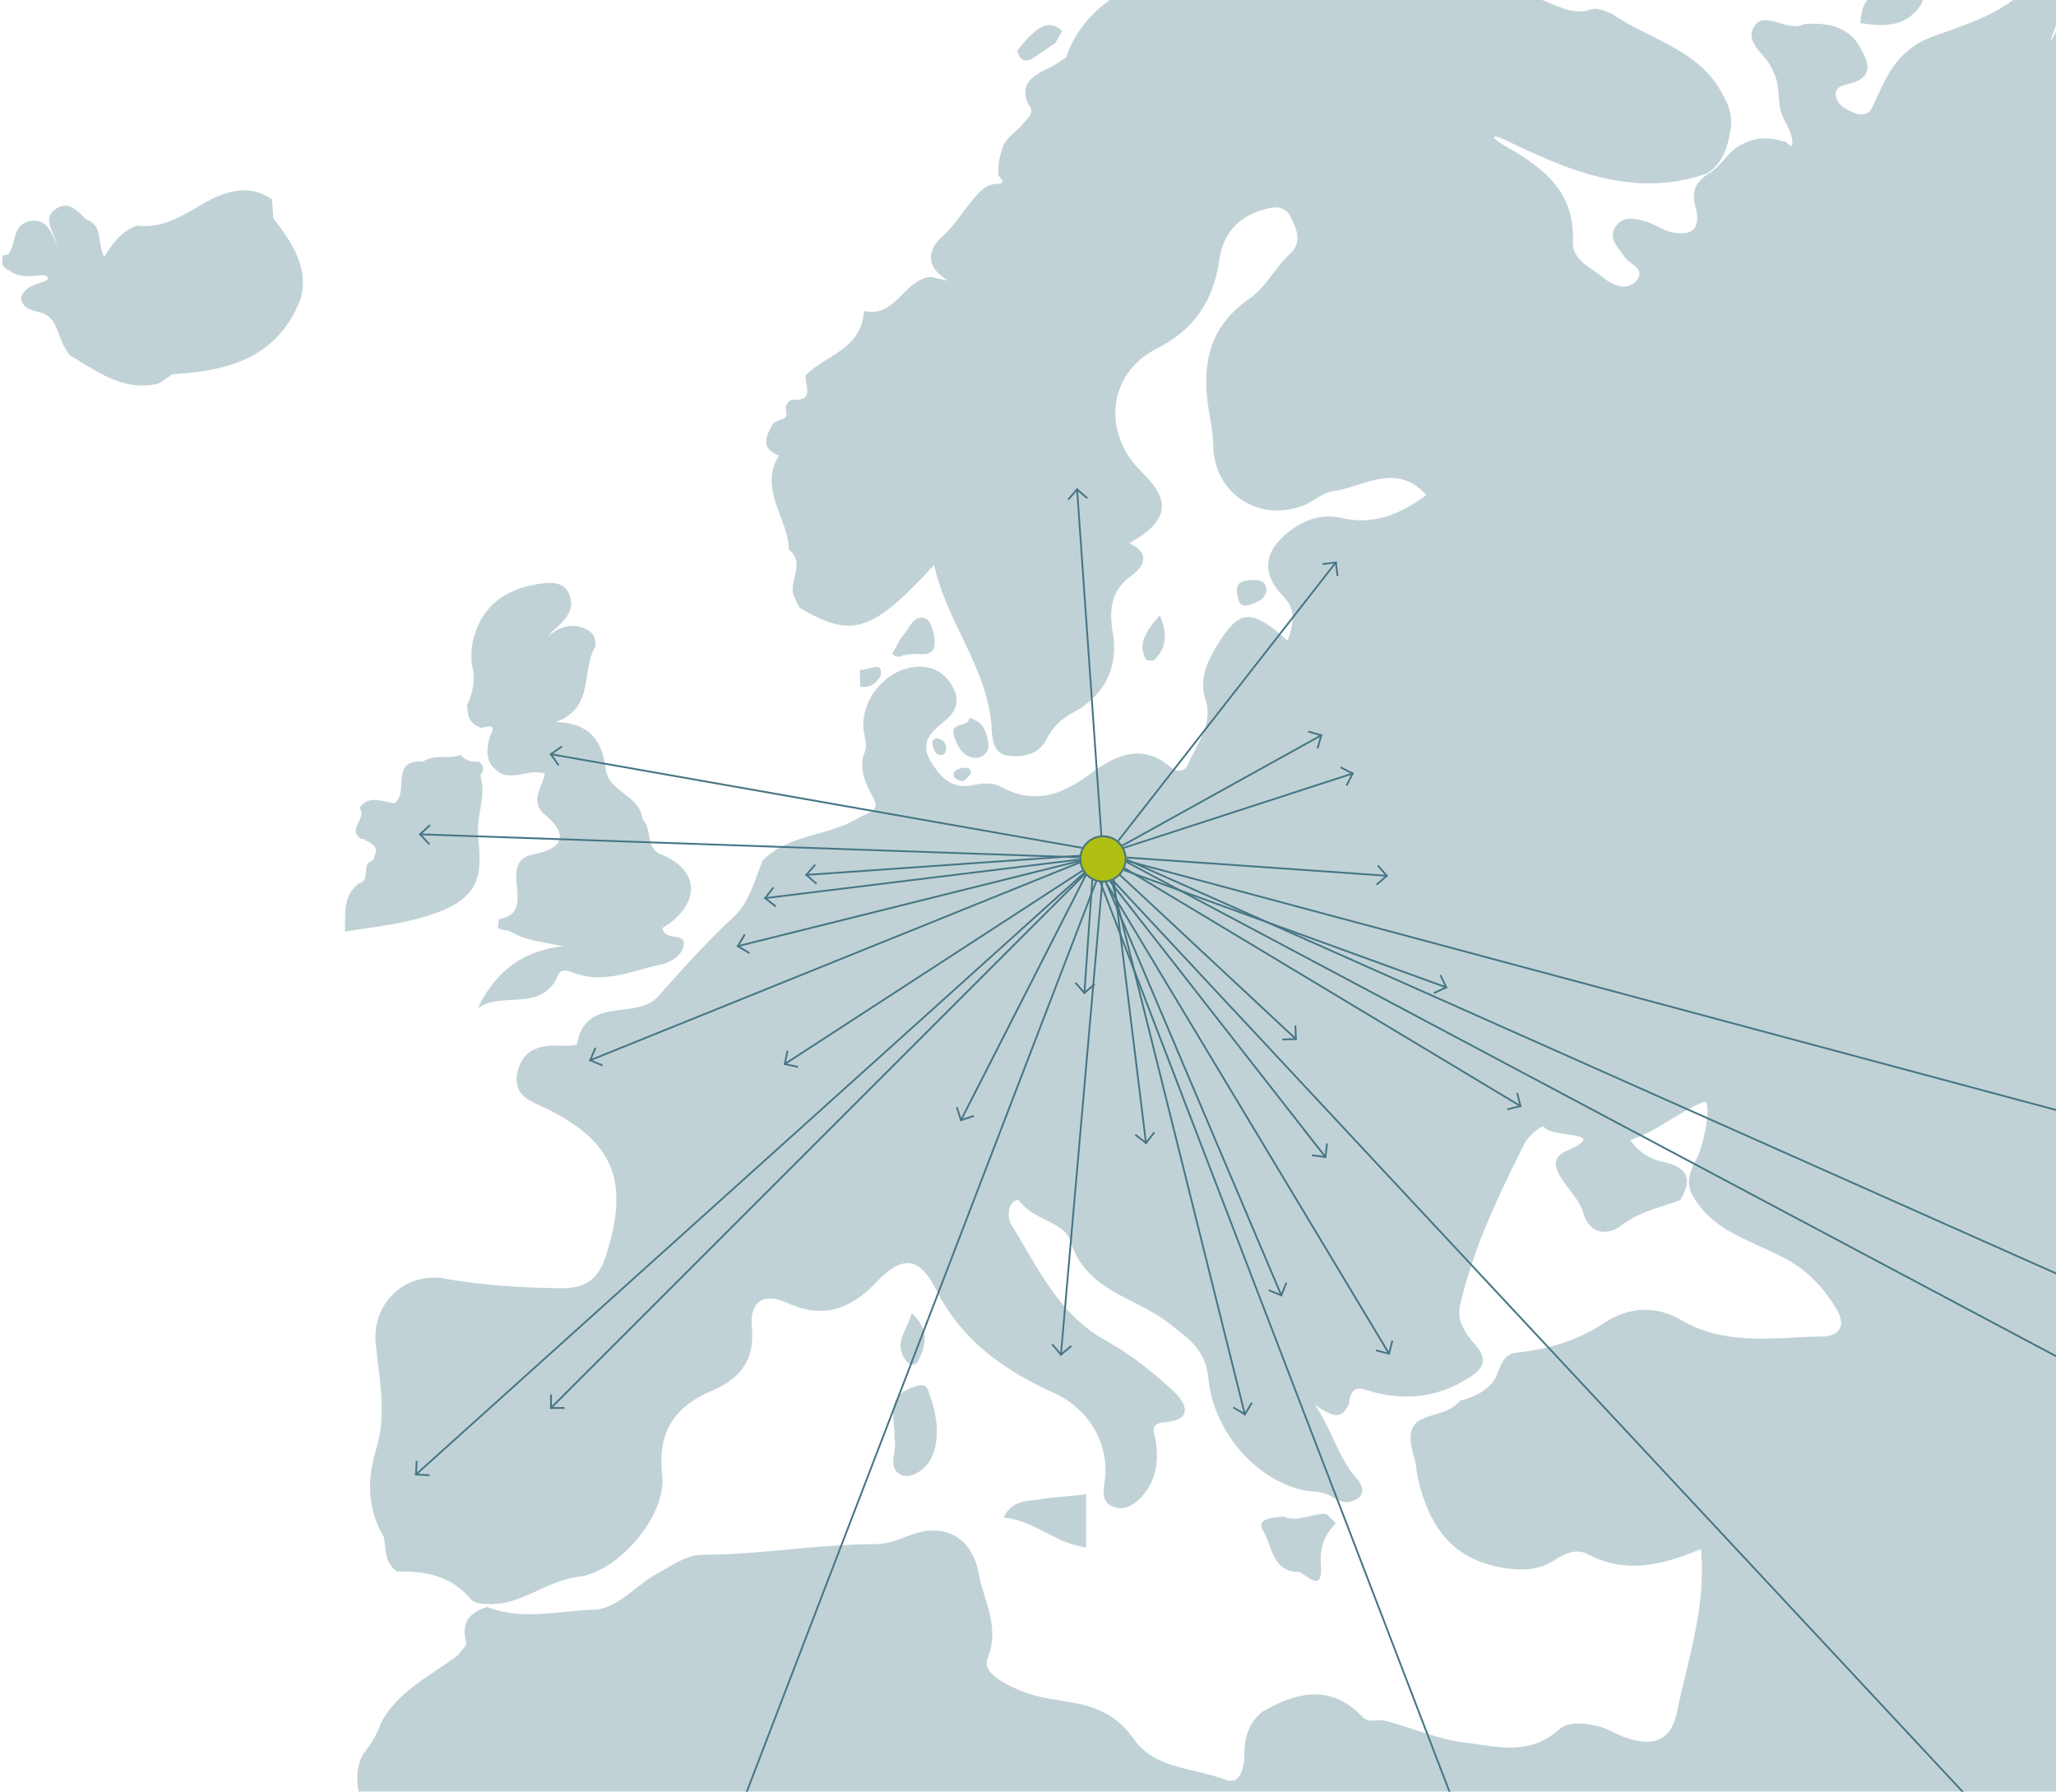 <svg xmlns="http://www.w3.org/2000/svg" xmlns:xlink="http://www.w3.org/1999/xlink" width="2295" height="2000" viewBox="0 0 2295 2000">
  <defs>
    <clipPath id="clip-path">
      <rect id="Rectangle_656" data-name="Rectangle 656" width="2295" height="2000" transform="translate(742 5308)" fill="#fff" stroke="#707070" stroke-width="1" opacity="0.491"/>
    </clipPath>
    <clipPath id="clip-path-2">
      <rect id="Rectangle_531" data-name="Rectangle 531" width="2667.5" height="2000" fill="#184452"/>
    </clipPath>
  </defs>
  <g id="Mask_Group_13" data-name="Mask Group 13" transform="translate(-742 -5308)" clip-path="url(#clip-path)">
    <g id="Group_33059" data-name="Group 33059" transform="translate(742 5308)">
      <g id="Mask_Group_8" data-name="Mask Group 8" clip-path="url(#clip-path-2)">
        <g id="map" transform="translate(2.5 -902.514)" opacity="0.3">
          <g id="XMLID_2_">
            <path id="XMLID_3042_" d="M5543.5,470.586c4.7.687,9.375,1.374,14.073,2.071,7.837,32.734-20.056,13.582-26.652,21.757,17.146,4.349,36.571-14.879,57.238-3.63,14.824,19.675-8.926,28.668-12.024,47.515,37.062-61.14,84.119-76.15,143.766-38.162,5.777,6.1,2.7,14.661,5.973,21.463l.24,3.477c-4.3,6.1-9.985,12.274.807,17.68q11.461,5.788,22.935,11.554c7.444-3.128,16.578-6.606,22.868-2.267,46.534,32.069,95.836,27.273,146.2,12.721,15.26-.349,30.674.9,45.532-4.088,53.139-9.821,101.9,4.97,149.2,27.087,14,6.551,22.3,15.686,21.179,33.791-2.965,47.875,11.489,59.451,59.407,50.665a70.558,70.558,0,0,1,27.544.021c17.082,5.537,34.011,4.186,50.874-1.188,39.2-9.767,74.407,18.171,113.19,11.74,11.457-.6,20.656-11.151,33.04-7.739,9.483,3.03,16.305,9.581,22.5,16.961,14.8,23.621,41.64,31.993,63.114,46.283,16.34,10.879,27.993-5.069,31.547-22.716-2.06-13.8-14.9-18.923-22.685-28.156-13.167-19.414-14.486-35.165,12.983-42a342.555,342.555,0,0,1,64.911.185c15.86,2.671,28.419,10.388,36.823,24.352q18.395.883,36.789,1.755c31.589,11.511,62.34-8.306,93.766-2.649,42.544,13.168,82.843,33.094,127.852,39.5,19.566,2.779,35.7,16.634,46.817,34.184,5.21,13.735,14.083,23.578,29.16,26.695,17.778,7.663,22.868,26.27,34.259,39.373,22.9,3.15,42.675,12.568,59.2,28.646,11.358,5.788,24.362,6.823,35.765,12.448,13.133,14.029,31.4,18.4,48.235,25.529,8.774,8.372,12.818,19.01,14.887,30.619,4.318,16.056-6.636,34.565,11.273,52.671,1.264-16.176-3.063-31.775,9.648-41.531,9.134-4.546,13.755,1.831,18.6,7.7q15.973.441,31.926.894c57.227-5.091,88.435,41.912,130.969,66.078,10.781,6.137,10.323,18.661,1.514,27.6-25.386,25.736-45.422,61.522-89.49,49.139-4.109,5.8-2.618,9.669-2.771,13.451-.817,21.768,20.766,48.082-9.517,63.887-19.314,10.083-65.381-8.7-83.79-30.6-.568-30.51-22.554-7.652-33.139-13.135-25.735-3.314-41.16-20.8-53.74-40.9-7.074-11.348-13.363-22.248-27.851-24.613-20.8,1.766-38.131-1.908-55.288-17.386-21.31-19.24-14.868-30.968,3.466-44.408-6.791-7.63-15.283-10.269-25.233-8.633-9.124,7.281-19.108,13.037-17.954,27.97,5.244,68.836-14.29,90.321-80.314,89.972-7.892-.044-15.763.4-23.654.621-9.855,6.3-16.056-16.885-26.565-3.412,4.012,8.339,13.157,1.494,18.226,6.224a16.2,16.2,0,0,1,7.1,7.707c1.035,3.641,2.049,7.282,3.084,10.922,43.219-17.647,50.349,28.254,50.283,42.555-.185,37.465,28.276,42.217,47.253,58.818,7.751,6.78,25.387,10.737,15.522,25.856-6.225,9.527-14.073,26.554-30.588,16.819-60.093-35.393-108.119-1-154.078,29.006-36.526,23.85-78.057,41.77-106.671,76.892-4.895,11.369-15.325,17.986-23.272,26.706-15.566,17.081-32.353,17.528-47.036-.687-22.845-28.33-48.19-27.676-76.891-9.952-18.279,11.293-37.421,30.935-55.908-.839-2.212-3.8.522-4.578-1.167-2.54-25.159,30.39-56.312,16.253-86.169,13.124-3.073-.327-6.3,5.145-6.823,8.993-4.24,31.458-7.913,63.015-25.725,90.626-1.515,2.333-1.243,6.115.9,7.009,47.329,19.915,31.087,78.527,65.009,106.5a31.673,31.673,0,0,1-1.417,11.119c-5.961,5.854-37.943,69.686-41.116,82.059-2.866,11.129-9.712,18.618-20.667,22.226-10.769,2.158-23.272-4.425-32.318,6.464-9.235,15.544-12.929,33.737-29.672,45.39-15.674,10.9-4.829,29.5-6.42,44.615-.262,5.341-.621,10.781-2.866,15.588-10.15,21.724-19.772,47.057-47.134,48.681-27.817,1.657-30.684-26.728-37.627-44.9-25.061-65.588-53.63-129.606-81.6-193.918-7.314-16.808-6.441-33.094-1.657-50.382,7.6-27.513,28.374-50.916,23.273-82.745-1.712-10.759,11.794-16.808,20.787-22.117,58.436-34.478,102.985-82.189,135.808-141.226,6.05-10.867,15.021-22.662,26.39-22.324,43.145,1.264,42.152-30.489,47.211-58.481,1.875-10.41,2.039-21.18,6.66-30.957,2.7-4.567,6.758-7.336,11.761-9.233,2.148-.807,5.4,1.232,6.5-2.333a59.343,59.343,0,0,1-7.793-1.123c-23.906-1.265-34.556,10.028-31.851,33.519,2.343,20.428-3.173,34.533-26.815,33.6-20.688-.828-29.573,14.857-40.778,27.589-12.459,14.126-27.176,21.931-45.553,12.241-17.692-9.32-33.759-18.8-31.514-44.627,3-34.369-8.632-41.367-41.606-27.774-33.442,13.789-65.4,29.529-77.644,68.084-2.822,8.884-10.9,14.792-17.886,20.9-15.479,13.549-18.7,24.994-1.931,42.544,19.142,20.056,13.647,33.442-14.312,34.838-25.007,1.232-48.508,14.323-74.058,8.022-8.088-4.24-16.057-4.175-23.839.807-8.122,10.214-18.129,14.542-30.969,9.93-9.986-12.426-3.957-20.1,7.793-26.074.371-.185.339-.24-1.079-2.431-2.889-4.469,1.353,1.362-3.869-.229-14.715-3.1-27.219-10.857-39.917-17.985-15.664-8.786-28.177-6.311-43.854,3.564-42.457,26.717-89.339,27.895-134.75,9.691-47.886-19.2-96.927-8.949-124.232,35.383-36.288,58.895-83.344,109.691-121.212,167.245-9.713,14.748-25.225,23.032-38.109,34.162,20.678,27.567,63.342,13.985,82.244,45.661,4.8,8.034,13.529.458,19.129-6.082,17.659-20.635,39.122-17.092,56.617-2.812,26.411,21.55,47.809,45.967,63.071,79.486,18.4,40.4,21.223,76.4,9.8,117.539-7.008,25.2,5.854,49.717,13.518,73.534,12.47,38.773,9.221,72.106-22.336,101.777-18.29,17.2-26.019,40.55-33.3,65.849-14.662,50.992-42.785,96.981-74.385,139.863-14.51,19.7-36.277,18.683-58.307,13.429-13.766-3.281-29.312-18.749-40.67-8-13.733,12.993-27.544,30.892-28.318,51.025-1.124,29.562-13.8,50.316-36.975,66.591-14.956,10.5-16.166,22.15-4.077,36.735,11.87,14.3,23.238,28.821,36.713,41.792,28.426,27.382,47.458,59.865,53.377,99.837,2.834,19.142,3.358,34.75-19.872,39.9-13.429,2.965-23.2,12.612-34.487,19.436-33.247,20.068-52.508,13.069-67.2-23.764-6.484-16.241-5.646-33.736-11.052-50.381-9.822-30.217-15.208-60.945-55.822-66.613-15.958-2.235-17.7-20.449-19.468-35.688-4.959-42.991-30.053-56.115-68.106-37.454-16.71,8.2-32.265,34.052-51.428,17.887-17.069-14.389-17.44-40.419-10.856-63.582,1.088-3.837.251-7.936-5.233-12.263-23.436,7.118-30.99,33.377-49.945,46.588-5.232,3.652-9.3,10.258-11.381,16.068-4.577,12.786-40.811,1.363-23.1,29.431,22.3,35.339,47.94,44.692,76.042,29.769,13.593-7.216,77.1.262,86.746,11.358,13.561,15.609,5.354,27.12-9.7,34.761a164,164,0,0,0-47.383,35.8c-16.831,18.389-20.384,36.985-.349,55.527,32.254,29.856,53.554,69.348,87.149,98.125,20.786,17.823,16.426,44.834,13.9,65.883-2.812,23.469,24.34,14.563,25.965,55.189-23.492,90.779-45.063,182.462-126.489,243.254-12.012,8.971-24.546,15.457-39.132,18.4-45.935,9.233-85.362,34.555-127.982,52-10.071,4.12-18.443,10.628-22.847,21.017-14.411,34.085-28.505,21.3-44.725.8-23.283-29.442-42.729-30.053-68.28-3.107-9.145,9.636-19.153,18.346-28.09,28.134-11.815,12.95-18.5,29.54-8.012,43.536,24.221,32.332,39.906,72.815,79.857,91.259,78.8,36.375,95.813,106.366,87,182.692-2.05,17.844-8.274,36.211-24.713,43.252-34.979,14.988-59.363,43.863-90.506,63.549-27.818,17.572-45.2,12.481-52.932-19.327-5.592-23.01-19.108-34.488-37.389-47.536-39.144-27.938-71.071-65.97-121.811-78.494-2.615,3.619,3.292,12.852,1.264,21.289a94.858,94.858,0,0,1-2.605,17.79c-10.7,59.571,22.041,125.071,69.316,161.392,45.51,34.969,90.942,73.48,102.878,135.525,3.151,16.416,15.174,27.687,23.588,41.084,10.159,16.122,20.374,34.707,4.981,51.112-13.886,14.814-32.767,5.276-48.67-.5-20.046-7.292-33.125-26.608-54-33-15.173-7.673-9.56-25.212-17.3-36.45-13.19-12.023-21.909-23.207-24.068-44.5-3.607-35.4-26.848-64.792-50.35-91.879-9.418-10.857-18.737-21.8-28.09-32.7-7.118-7.292-15.62-7.445-24.656-4.752-24.526-27.251-.938-58.59-6.311-88.217-2.944-16.166-15.665-29.432-14.847-40.376,3-40.866-15.99-66.732-41.008-96.131-16.874-19.827-17.134-53.793-24.819-81.426-21.67-15.871-39.286-2.737-57.238,7.979l-1.929,1.918.992,2.529c-17.6,19.4-34.554,17.277-51.014-1.537-1.167-17.135-1.646-34.249,4.425-50.774-17.506-49.183-64.062-70.821-98.332-104.186-17.441-16.994-23.317-40.5-29.726-63.233-8.7-7.947-18.117-1.963-27.251-1.417-7.435-3.771-13.756.611-20.383,2.769-13.245,4.044-27.917-4.4-40.583,4.622-39.362-23.229-49.936-15.958-61.73,32.145-3.967,16.2-18.563,33.889-33.236,42.6-39.285,23.317-58.426,63.418-87.442,95.106-9.135,12.438,1.756,31.72-14.269,41.77-29.147,12.208-43.612,33.988-42.664,65.762-3.554,11.631-5.984,23.283-.175,35,2.9,6.758,5.919,13.429,8.012,20.5a81.921,81.921,0,0,1,1.232,34.478c-6.878,18.9-11.947,37.617-1.09,57.151,4.906,8.818,3,17.921-3.673,25.736-17.986,21.115-29.617,46.556-47.429,67.975-31.808,38.228-48.3,37.432-73.218-5.8a63.043,63.043,0,0,1-7.226-18.334c-.644-12.252-1.057-24.592-11.6-33.453-19.469-30.151-54.863-50.523-56.268-91.705-9.136-8.949,1.777-26.183-13.474-32.6-19.783-26.423-43.57-50.088-56.421-81.339q-13.016-42.839-26.031-85.688c-6.583-10.988-11.445-22.651-13.658-35.328-17.758-31-12.448-68.215-27.021-100.077-5.068-5.145-12.351-8.83-11.021-20.013-5.789,10.148-2.758,21.866-12.819,27.273-31.742,23.054-59.4,24.516-80.609-14.159-3.673-6.693-9.548-14.574-16.144-16.885-44.288-15.479-8.992-23.512,2.693-33.791-.491-7.456-.491-7.456-23.556-13.386-34.63-18.335-66.2-43.656-96.175-66.405-44.288-33.617-84.8-21.125-128.471-18.672-7.674.436-15.208,3.553-22.8,5.44-23.883,8.109-49.75-3.119-73.339,7.564-24.875,4.687-49.269.7-73.784-3.848-23.272-4.305-42.293-13.68-50.807-37.421-5.265-14.661-14.377-21.289-30-16.067-36.8,16.994-71.126,16.307-102.4-12.96-7.641-7.162-17.769-12.7-28.375-13.724-35.241-3.412-52.17-27.229-66.58-55.636-10.541-20.765-22.019-50.415-51.166-35.808-30.6,15.326-4.317,38.729,2.181,58.208,2.506,7.5,4.947,17.288,11.3,20.646,36.2,19.076,42.293,58.949,64.333,90.168,3.8-13.8,6.454-29.551,23.666-28.8,16.241.709,20.023,15.043,23.61,28.058.7,2.561.4,5.352,1.045,7.87,3.467,13.833-13.058,37.05,10.6,40.222,23.752,3.183,51.951,3.073,67.419-22.717,10.956-18.291,25.474-33.911,36.245-52.257,6.714-11.445,13.909-24.024,31.055-15.217,7.947,9.953,7.282,22.128,8.545,33.726,2.824,25.889,15.762,45.945,40.354,53.117,39.678,11.587,67.18,39.242,96.306,65.413,6.29,11.511,6.148,23.6,3.3,35.928-26.706,67.266-69.469,123.7-119,175.551-9.189,9.593-18.161,19.479-30.3,25.583-10.095,5.254-20.57,9.7-31.067,14.062-36.451,43.623-88.991,60.029-136.517,86.408-53.892,29.91-113.3,43.809-166.875,72.782-24.875,13.439-59.647-4.7-71.856-33.563-8.752-20.678-20.776-42.457-21.768-63.647-2.954-63.386-39.295-113.834-77.4-152.53-41.607-42.283-83.944-77.077-89.482-140.082-.642-7.237-7.946-14.061-14.388-18.607-62.383-43.885-88.74-117.573-140.942-169.84-9.363-9.374-6.452-23.675-13.31-33.682-3.608,15.49-39.678,29.039-12.5,58.067,12.382,26.782,27.937,51.265,50.262,71.027,17.44,15.446,29.986,33.181,30.369,58.045.185,12.132,5.7,24.482,14.714,31.981,35.133,29.2,45.707,70.155,56.268,111.381,7.042,27.458,17.452,52.463,41.269,70.6a70.608,70.608,0,0,1,25.441,39.8c9.146,40.538,33.847,66.939,68.815,86.746,33.377,18.923,54.033,54.448,90.952,69.784,14.75,6.137,14.913,21.725,14.64,37.792-.774,43.809,34.107,66.732,71.593,45.422,53.314-30.314,114.334-32.537,170.483-52.093,25.714-8.96,40.5,2.943,40.1,31.927-.272,19.969.338,39.841-5.232,59.276-7.565,19.85-11.107,41.138-20.983,60.181-8.361,11.3-7.227,25.126-9.9,37.934-5.547,25.017-17.1,47.2-31.544,68.127-49.848,72.281-108.569,136.43-171.235,198.007-54.567,53.619-97.667,117.409-130.937,187.019-2.9,6.05-6.181,13.244-3.858,19.142,23.173,58.927,1.482,129.824,55.842,182.015,28.014,26.9,11.467,71.038,11.674,107.5.1,18.313-5.865,36.473,1.843,54.786,5.962,14.193-1.309,25.757-10.454,36.038-15.042,16.9-30.5,34.14-51.581,42.958-41.618,17.408-71.2,50.065-104.305,78.406-28.746,24.624-43.33,52.617-25.987,90.768,4.829,10.649,6.628,22.88,7.925,34.806a238.692,238.692,0,0,1,.12,36.5c-2.8,59.439-52.148,72.9-93.2,94.5-10.835,14.476.2,31.448-5.2,46.533-23.359,66.089-65.729,118.4-118.389,163.158-7.021,5.963-16.449,9.953-21.225,17.594-44.222,70.492-113.2,94.485-190.713,103.052-23.8,5.494-48.562-.317-72.238,6.442-8.895,1.908-17.647,3.161-26.226,7.5-77.459,39.143-103.194,29.812-142.054-50.393-4.807-16.47,9.222-28.766,9.6-44.048-31.152-43.831-49.238-95.75-85.83-136.038-5.374-5.908-11.457-12.492-11.936-20.232-3.3-53.367-29.725-101.209-36.276-153.738-1.123-16.972,3.248-34.587-6.333-50.479-35.273-34.38-45.891-85.187-80.3-120.188-4.59-4.666-8.34-13.4-5.625-18.085,13.223-22.912-4.437-45.269.283-67.712,5.494-17.485,3.707-35.579,4.339-53.456,3.739-37.944,16.656-71.2,48.485-94.725,19.119-11.587,16.2-29.626,13.691-47.5-5.92-25.464-27.175-45.553-25.823-73.545,2.976-19.555,8.316-39.23-3.161-58-8.993-13.188-18.062-26.237-25.224-40.6-19.686-39.481-43.133-75.475-79.257-103.194-19.173-14.715-41.269-30.413-44.354-58.71,5.44-17.168-10.856-34.358-.2-51.624,14.607-37.563,14.466-78.625,27.633-116.438-.066-12.067,3.194-24.908-8.4-34.162-25.866-19.958-51.744-33.726-86.473-18.8-23.207,9.974-42.435-1.527-57.979-21.234-10.465-13.266-24.079-24.079-33.7-38.261-12.753-17.462-29.42-16.492-47.287-9.93-48.343,13.844-97.352,25.714-140.266,53.619-20.515,13.342-42.762,13.593-64.858,5.952-30.859-10.661-59.724-7.5-87.705,8.578-4.557,2.627-9.756,4.088-14.64,6.115-85.3,35.361-104.2,30.674-162.721-40.233-9.647-15.74-19.109-31.709-39.133-36.386-39.23-11.4-63.3-34.99-79.431-74.711-19.8-48.78-61.075-84.772-96.731-123.044-13.451-14.443-23.741-28.494-25.376-47.537-1.5-17.462-4.393-34.009-13.451-49.3-4.785-8.088-10.29-20.057-2.78-25.911,34.042-26.521,24.7-68.269,34.1-101.973,10.246-36.734-9.222-75.67-24.45-111.609-6.453-13.56-5.57-27.927-4.927-42.283,3.161-26.989,19.73-47.94,31.8-70.928,8.894-10.846,7.39-25.017,11.652-37.356,33-46.1,48.344-102.79,87.116-145.422,8.677-13.332,21.561-21.081,35.852-26.946,35.361-19.969,68.389-42.468,87.879-79.845a106.928,106.928,0,0,0-4.491-44.015c-3.019-15.893-3.859-31.546,4.731-46.207,8.11-10.366,15.141-21.387,19.359-34.02,19.382-36.691,56.465-53.314,87.356-76.989,2.006-5.516,10.018-8.274,7.3-15.948-4.568-20.722,5.723-31.6,24.417-36.941,38.685,15.5,78.7,4.219,117.735,3.171,27.5-.73,47.057-27.055,71.354-40.048,16.448-8.8,32.08-21.234,50.7-21.321,64.8-.306,128.843-11.74,193.515-11.937,15.62-.043,27.938-6.409,41.575-11.064,38.315-13.058,66.558,5.766,73.643,44.255,5.766,31.317,23.882,59.027,9.625,94.835-6.2,15.576,20.122,28.559,37.127,35.655,18.346,7.664,38.5,9.746,58.045,13.222,28.145,5.015,50.077,14.934,68.367,41.019,23.077,32.886,67.517,31.818,102.519,45.226,15.271,5.854,20.5-12.612,20.569-26.761.087-19.435,4.317-36.821,20.558-49.434,38.412-22.247,76.117-30.837,111.489,5.876,6.464,6.7,14.869,3.455,22.586,3.607,30.522,7.587,59.18,21.038,91.052,25.006,36.6,4.568,72.172,14.977,104.961-13.942,11.947-10.53,30.106-7.7,45.923-3.815,10.257,2.867,19.3,8.764,29.311,12.263,31.055,10.813,50.666,3.14,57.173-28.472,12.166-59.113,32.745-117.256,26.716-181.96-42.021,17.593-83.606,28.417-126.619,5.614-12.853-6.813-25.921-.229-37.465,7.129-15.369,9.8-32.047,11.326-49.749,9.167-55.342-6.748-87.062-37.432-101.821-99.553-1.831-7.707-1.7-15.806-4.1-23.48-18.836-60.2,29.268-37.988,50.829-64.552,14.66-3.368,34.739-12.208,41.16-28.9,5.494-14.235,9.047-23.392,22.5-24.777,34.87-3.575,67.462-13.407,97.046-32.9,28.058-18.487,58.121-19.817,86.757-3.107,49.6,28.929,103.205,18.9,155.7,18.128,20.122-.3,29.094-11.282,16.361-31.928-14.083-22.847-30.662-40.877-55.428-54.524-37.434-20.635-83.487-30.51-105.757-73.436-5.908-13.168-1.482-25.027,4.807-36.6,10.671-19.653,18.76-71.681,8.043-65.13-28.123,11.63-51.1,32.472-81.109,42.294,10.323,14.694,23.055,21.5,37.421,24.6,26.618,5.766,32.613,19.512,18.225,42.468-22.084,8.219-45.161,12.644-65.054,27.916-18.041,13.854-37.737,8-43.514-14.934-5.637-22.313-51.385-53.412-18.248-67.942,51.787-22.706-18.847-14.094-25.071-26.771-1.516-3.052-17.518,9.756-21.965,18.694-29.038,58.426-57.587,117.234-71.954,181.383-3.706,16.558,6.443,30.739,17.038,43.046,14.007,16.263,10.17,26.335-7.827,37.487-36.648,22.716-74.319,25.736-114.335,12.808-14.226-4.611-17.507,4.1-18.662,15.446-9.2,21.5-21.691,11.74-38.2,1.384,19.436,27.8,25.595,58.023,46.011,81.176,11.086,12.557,9.734,23.97-9.614,27.534a32.8,32.8,0,0,1-15.587-4.982c-9.146-6.682-20.046-6.725-30.641-7.9-53.6-9.974-103-64.291-108.993-125.355-3.129-31.8-20.766-43.449-44.442-61.9-36.723-28.614-92.108-35.536-109.3-90.91-6.955-22.389-42.1-23.839-56.988-45.16-2.583-3.685-9.6,1.57-11.074,7.259-1.712,6.638-1.221,14.105,2.092,19.458,29.432,47.482,52.551,99.9,105.156,128.941,27.763,15.326,52.8,35.426,75.922,56.9,13.451,12.492,22.542,31.807-9.484,34.271-19.3,1.471-11.685,12.568-10.344,22.28,3.237,23.415-.567,45.281-17.636,62.645-8.591,8.742-20.341,14.857-32.441,8.35-11.249-6.061-8.382-17.7-7.031-28.548,5.211-41.651-18.683-80.227-57.336-97.667-55.135-24.885-102.453-58.339-130.99-114.9-18.814-37.29-37.956-38.467-66.024-9.058-28.112,29.453-58.59,42.686-99.706,23.916-27.185-12.405-42.6-1.744-39.939,27.7,3.4,37.422-14.345,57.238-45.237,70.5-41.5,17.812-60.41,46.218-54.894,93.951,5.2,45.073-48.583,107.98-93.864,113.5-36.113,4.392-64.455,32.789-102.17,30.194-6.736-.032-14-1-18.215-5.951-21.572-25.289-50.066-30.947-81.164-30.118-14.6-8.982-12.753-24.406-15.1-38.184-18.465-31.568-19.2-64.03-8.633-98.8,11.707-38.532,3.39-78.265-.567-117.027-4.6-45.095,32.232-81.056,77.665-72.979,42.9,7.631,86.31,10.116,129.933,10.639,26.51.316,41.073-10.508,49.281-35.961,27.785-86.211,8-131.066-77.143-169.687-7.335-3.335-14.258-7.009-18.934-13.876a29.586,29.586,0,0,1-3.423-17.1c3.39-23.7,17.931-33.824,41.029-34.195,9.221-.153,25.747,1.493,26.52-2.714,9.865-53.6,66.1-24.8,90.441-52.322,26.945-30.478,54.164-60.737,84.075-88.555,17.845-16.591,23.48-41,32.4-63,29.028-29.747,72.684-26.75,106.214-47.177,11.249-6.856,27.283-6.507,15.7-25.714-7.728-15.283-14.934-30.663-7.892-48.322,3.292-7.99-.164-15.566-1.156-23.392-4.61-36.234,27.993-72.99,64.368-71.714,17.332.611,29.954,10.715,36.843,26.5,6.355,14.531-.4,25.856-11.674,34.773-14.378,11.38-27.011,23.588-15.271,43.405,10.519,17.745,23.512,32.712,47.733,27.436,10.628-2.311,22.03-2.965,31.349,2.039,36.931,19.828,67.561,9.189,99.009-14.235,27.165-20.231,57.608-35.863,90.452-7.685,7.576,6.508,16.176,4.644,19.7-4.044,9.233-22.815,27.905-43.3,19.054-71.082-6.584-20.667-.316-38.718,10.344-56.737,26.543-44.79,39.012-47.025,81.218-9.494,6.508-18.912,10.4-33.8-5.363-50.1-23.774-24.559-21.147-48.758,5.1-70.133,17.441-14.193,38.239-21.769,59.55-16.841,35.807,8.284,65.119-2.922,95.531-25.4-33.824-37.781-70.222-8.743-104.372-4.306-11.282,1.471-20.973,11.129-32.08,15.61-49.194,19.806-99.357-12.034-101.21-64.5a244.318,244.318,0,0,0-4.11-35.568c-9.5-51.657-3.607-97.439,44.322-130.4,18.465-12.7,28.5-34.761,45.3-50.1,13.657-12.459,7.74-27.272,1.2-40.375-7.826-15.675-21.441-12.089-34.7-7.707-26.739,8.862-41.378,27.6-45.444,55.08-6.616,44.692-26.826,76.815-69.8,98.769-54.644,27.916-60.9,93.155-18.225,136.179,7.521,7.586,14.868,15.217,19.948,24.7,18.824,35.2-34.489,55.374-31.9,56.584,23.425,10.944,16.188,25.736,1.843,36.1-23.447,16.95-24.809,38.675-20.711,63.669,6.616,40.365-10.159,70.515-44.736,89.351-13.876,7.554-22.564,16.492-29.573,29.987-8.394,16.154-24.842,19.632-41.3,18.018-17.735-1.733-18.869-17.865-19.6-30.369-3.913-67.059-50.371-118.466-64.16-182.767-69.381,75.42-91.684,82.4-149.848,47.962a35.848,35.848,0,0,1-5.211-9.974c-10.922-17.255,13.473-39-7.151-55.057-.719-35.34-34.161-67.234-11.107-105.058-21.3-8.121-14.475-21.572-6.747-35.219a32.788,32.788,0,0,1,8.927-5.08c9.418-1.755,5.341-8.83,5.417-14.356,1.788-3.5,4.568-7.859,7.728-7.641,25.758,1.733,12.743-16.721,14.618-27.36,22.226-22.171,60.748-28.875,64.716-68.716.448-4.447-1.166-3.15,1.962-2.583,34.74,6.2,43.492-36.451,73.447-38.38,12.438,3.085,23.142,4.992,17.626,3.3-23.011-13.691-22.836-32.614-5.483-48.234,17.833-16.056,28.221-37.628,45.662-53.423a29.914,29.914,0,0,1,14.3-5.526c15.61.087.774-8.132,2.911-11.805-.686-10.541,1.833-20.438,5.091-30.216,4.9-11.543,16.765-16.939,23.621-26.793,5.669-5.9,12.034-11.576,4.317-20.406-9.146-20.82,3.488-30.4,19.533-38.272,8.34-3.423,15.468-8.938,22.989-13.527,16.209-48.975,56.867-72.368,98.976-94.245,11.02,3.324,22.149,14.367,32.887-.48,8.11-3.684,9.331-10.977,9.744-18.8,14.8-16.328,33.933-13.789,50.361-7.042,14.912,6.115,17.909-1.679,22.705-11.009a17.718,17.718,0,0,1,9.647-3.074c20.274-28.265,53.532-11.653,78.81-22.891,17.79-5.221,34.9-4.72,50.829,5.908,16.994,15.784,42.01,4.262,59.734,17.441,8.295,17.561-8.677,24.068-17.092,34.653,16,5.81,30.358,3.248,44.736.894,10.584-1.733,25.692-5.3,30.5,2.616,16.579,27.306,46.99,24.21,70.166,36.407,12.852,4.829,25.572,10.432,39.884,7.216,10.04-4.8,18.716.262,27.654,3.685,41.825,29.2,97.635,39.4,123.5,90.484,6.572,10.792,9.885,22.422,9.167,35.1-3.248,20.667-7.717,40.724-27.48,52.769-81.339,27.861-153.37-3.314-224.135-37.377-16.852-8.11-18.4-3.5,3.172,8.742,41.073,23.316,73.993,50.469,71.856,104.132-.851,21.354,20.514,29.475,34.456,40.931,10.749,8.829,26.281,14.552,36.157,3.379,11.881-13.44-7.74-18.814-13.4-27.578-6.433-9.974-17.55-19.272-10.3-31.742,8.241-14.149,22.717-10.671,35.731-6.682,8.874,2.725,16.569,8.687,25.573,10.955,24.395,6.159,35.448-3,28.625-27.862-5.582-20.329,2.942-29.878,17.593-38.806,11.129-7.946,18-20.351,29.387-28.025,16.122-10.421,33.323-11.772,51.188-6.1,2.933-2.213,11.708,13.974,9.615-2.583-1.449-11.347-10.181-20.809-12.765-32.3-3.423-14.16-.512-29.529-8.35-42.838-5.428-18.149-33.312-32.113-21.016-50.818,11.969-18.182,36.527,7.053,55.221-2.278,11.751-1.035,23.393-.73,34.774,2.606,11.619,4.055,21.178,11.031,27.315,21.757,10.061,17.583,17.505,34.751-11.457,42.12-7.434,1.885-17.156,3.924-14.584,14.574,2.322,9.549,11.238,14.268,20.023,17.789,8.219,3.3,16.187,2.715,20.307-5.962,5.114-10.736,9.954-21.55,15.447-32.135,11.512-22.16,28.243-38.151,51.646-46.784,37.105-13.68,75.54-24.4,104.884-53.631,6.562-6.54,16.743-7.456,26.324-5.995a26.96,26.96,0,0,1,9.942,4.665c5.243,18.825-.534,35.993-9.832,60.715,12.23-16.5,12.852-33.083,26.694-39.132,10.465-4.752,21.485-4.84,32.57-4.055a86.379,86.379,0,0,1,10.2,1.428c13.572,3.641,19.916-8.633,29.606-13.625a46.838,46.838,0,0,1,10.213-3.183c12.786-1.352,25.507-3.15,38.38-3.161,8.883,1.188,21.638,12.438,22.03-8.415.469-25.518,20.252-35.83,38.979-38.206,36.015-4.568,73.655-11.511,106.835,13.516,28.952,21.834,68.127,21.736,102.91,52.78-4.839-30.99-16.709-46.163-33.387-58.535-4.239-3.15-9.309-5.036-14.247-6.932-14.989-5.712-23.928-22.564-16.515-31.164,26.946-31.284-43.088-84.162,24.536-103.87,22.52-3,25.518-19.937,27.023-37.879,1.45-17.037-1.427-34.7,7.391-50.72,19.587-24.351,44.583-6.595,67.058-8.764,20.548,1.821,39.286,7.412,52.169,25.115,6.978,13.615,6.552,28.145,5.2,42.751-2.136,15.25-11.27,31.251,4.752,44.67,6.05,7.456,10.563,16.046,9.985,25.475-2.856,47.907,4.285,91.8,38.664,129.344,15.861,17.321-.534,38.566-4.1,57.075-9.343,48.572-49.859,88.239-88.86,91.792,68.455,12.95,112-22.509,110.694-91.531-.566-29.5,7.7-54.546,36.7-63.561,29.748-9.244,65.882,36.364,60.977,26.346-16.057-23.174-35.23-39.132-66.307-32.7-55.375,11.456-83.487-10.552-67.855-64.432,10.278-35.438-.862-53.848-19.567-76.238-7.008-8.393-9.428-18.847-9.058-29.845.207-30.042,38.108-38.031,39.339-67.517,2.475-10.257,6.562-19.425,16.558-24.591,11.371-2.082,20.483,1.929,27.971,10.323,6.454,11.1,6.464,22.9,3.695,34.968-17.048,25.638-23.446,40.964-5.722,13.582,3.694-4.589,7.422-9.167,12.753-12.012a32.722,32.722,0,0,1,16.785-2.093c11.915.2,29.595,9.734,25.225-15.937-8.065-29.616,12.144-27.273,29.224-23.97,22.488,4.349,40.6,18.672,58.155,32.582,20.569,16.3,42.729,25.529,69.316,21.049,22.487,1.722,28.33,15.806,18.924,33.006-22.5,41.171-13.3,73.425,21,98.137-12.066-31.764-7.324-68.618-11.281-103.837-2.867-25.333-12.176-28.123-30.979-28.581-33.945-3.782-57.14-19.621-70.144-53.1-15.457-39.819-8.83-58.6,32.538-74.613,14.061-1.864,28.515-.9,42.195-5.777,30.783,1.374,54.557-24.482,85.589-22.259,12.024,3.75,22.14,9.309,22.456,24.014-1.646,6.671-6.42,10.933-11.652,14.846,5.777-2.649,9.886-7.151,13.429-12.208,15.674-17.07-4.436-26.292-8.719-39.013-16.832-57.456-16.232-59.778,19.578-78.156,13.646-.9,22.649-8.524,28.819-20.253,18.377-18.989,39.252-26.161,67.005-25.638,31.971.61,56.933-23.752,84.575-38.075a60.081,60.081,0,0,1,16.383-5.09c36.016-11.86,69.631,4.218,104.339,8.459,16.187,1.973,41.671,11.358,30.4-24.657-4.808-15.37,8.1-20.874,20.83-22.488,19.751-2.5,39.6-2.5,64.116,1.482-27.533-30.827-19.041-54.905,9.953-74.951,2.169-1.5,4.022-3.445,6.061-5.134,15.392-12.7,24.276-38.566,51.3-28.472,24.209,9.036,21.278,30.892,19.991,50.741-1.439,22.1,20.494,11.053,27.84,20.362,9.385-2.976-.424,26.368,17.016,9.887,15.261-8.96,32.134-12.143,49.149-15a185.861,185.861,0,0,1,36.191.294,75.6,75.6,0,0,1,11.772,2.158c19.206,6.562,38.38,5.614,57.542-.4,23.742-5.7,45.345.033,65.807,12.078,23.021,12.416,52.8,18.869,49.105,55.08-5.624,19.1-24.842,16.678-37.672,23.894,26.946,28.559,26.434,49.227-2.147,69.675-22.27,15.926-45.258,30.75-72.357,37.476-10.649,2.867-19.785,8.7-28.832,14.759-30.9,13.876-57.315,36.9-91.172,44.8-11.553,2.692-14.552,14.28-21.461,21.757-2.475,3.728-8.524,6.846-7.642,10.421.915,3.739,5.4-.512,8.35-1.461,12.252-7.728,15.621-26.63,33.813-26.651,14.04-2.006,28.711.262,41.988-6.584,8.438-3.859,16.983-7.314,26.565-5.886,14.29,6.388,29.224,6.257,44.114,4.262a3.776,3.776,0,0,0,3.695-3.859,46.058,46.058,0,0,1-17.234,4.175c-11.128-.229-22.334-1.351-24.351-14.792-1.765-11.74,5.091-22.771,14.89-25.594,43.907-12.644,88.272-16.449,131.994,1.82,8.284,10.672,5.743,24.188,7.914,38.566,10.519-13.789,23.086-19.13,36.7-22.793,20.264-4.2,40.278-2.8,60.126,2.551l46.675-3.532c6.585-3.412,16.057-2.54,17.735,2.355,14.65,42.762,45.215,26.041,72.87,20.547a179.818,179.818,0,0,1,32.037-.153c10.563-50.589,42.686-79.235,91.137-54.96,25.486,12.764,59.038-1.1,81.285,23.621l15.947.523c26.237-7.6,45.542-2.137,51.974,27.556-20.516,28.93-58.034,33.617-82.821,58.1,28.025-19.708,49.247,1.7,72.444,10.17,21.66,1.995,40.125,6.42,48.724,31.48,5.549,16.187,25.911,21.2,37.771,33.541,7.379,7.674,17.244,13.9,28.2,7.7,9.8-5.559,6.214-16.133,6.039-25.093-.381-18.367,4.316-35.546,23.087-41.454,20.471-6.442,24.111,15.882,35.35,25.278,20,7.979,40.135,14.454,61.827,7.445.229-4.883,1.309-9.211,6.027-11.609q19.227,2.093,38.445,4.2c9.124-3.4,17.431.022,25.792,3.009,9.865,3.859,20.493,5.2,30.357,9.015,24.363,12.557,38.142,4.349,42.686-21.779.894-6.987-1.188-12.318-6.615-17.386-21.039-19.631-6.421-28.319,11.532-35.677l15.794-7.325c19.2-32.047,50.884-27.883,81.045-27.774C5466.5,444.458,5505.727,454.29,5543.5,470.586Z" transform="translate(-368.536 52.668)" fill="#2e6779"/>
            <path id="XMLID_3023_" d="M1226.93,558.25c-4.98,53.8,47.242,78.614,60.029,125.115-5.778,6.8-17.832.883-27.055,5.331-8.536,4.109-24.548,4.48-8.721,19.62,2.552,2.453,4.971,9.592,4.84,9.658-53.8,28.5-17.779,101.417-65.621,132.713-7.564,4.949-14.421,11.01-26.183,20.089-3.063-27.469-12.023-38.01-41.607-36.756-37.573,1.592-75.049-15.445-114.519-12.492-23.261,1.744-11.576-22.128-19.032-32.984-23.556-34.282-44.168-70.58-65.925-106.094l1.373-1.864-1.035-2.06c23.36-23.469,53.7-3.815,81.208-13.692-22.335-36.821,6.017-48.877,32.025-55.766,27.153-7.183,42.228-20.667,53.729-46.24,7.324-16.318,15.946-33.672,39.818-43.188,18.149-7.238,27.959-39.438,37.716-62.143,5.69-13.255,11.445-15.348,18.128-5.32,22.748,34.151,58.11,49.521,92.914,63.125-.9,22.52-29.681,4.676-29.648,25.256C1253.354,560.953,1228.958,545.463,1226.93,558.25Z" transform="translate(3734.207 3253.292)" fill="#2e6779"/>
            <path id="XMLID_3021_" d="M806.531,1008.441c-29.551,2.159-63.093,18.891-63.048-38.238.022-20.95-22.281-45-29.922-71.1-7.477-25.518.676-40.756,17.157-51.777,31.153-20.808,28.265-47.416,17.32-75.475-14.257-36.55-6.3-68.912,13.386-100.414,4.851-7.761,12.558-9.647,20.241-10.432,65.948-6.725,99.074-59.189,117.845-108.077,15.511-40.4,21.6-42,50.033-18.661,8.688,9.178,9.015,22.9,17.473,32.2q4.579,7.5,9.19,15.01c-5.679,19.806.916,37.814,8.176,55.723a8.912,8.912,0,0,1-.436,9.527c-9.178,5.276-22.662,4.142-26.291,17.7-5.854,13.9-10.65,27.927-6.813,43.373a76.4,76.4,0,0,1,.087,27.938c-17.037,53.063-31.415,107.075-55.974,157.457-11.173,17.07-13.113,36.734-15.61,56.257-12.611,24.417-17.527,56.584-55.537,55.646C817.561,1003.776,811.414,1002.806,806.531,1008.441Z" transform="translate(1631.672 3977.98)" fill="#2e6779"/>
            <path id="XMLID_3015_" d="M757.472,550.984c50.938,19.533,43.482,59.822,4.219,83.137,1.44,15.076,25.823,4.535,23.686,18.912-1.711,11.554-14.159,19.708-26.04,22.15-31.753,6.551-62.917,21.823-96.458,9.135-6.562-2.485-14.5-5.025-17.5,2.071-18.247,43.089-62.786,17.56-89.961,37.465,19.218-39.961,48.964-64.149,94.822-69.163-21.147-5.156-40.746-6.17-57.935-16.252-3.969-2.322-9.843-1.461-13.713-3.87-1.384-.872.011-10.214,1.057-10.388,44.3-7.587-4.807-63.735,37.738-72.139,30.391-6.006,41.748-19.915,13.723-43.6-18.389-15.544-4.185-30.673-.741-46.556-19.5-6.583-40.016,11.74-56.345-5.886-6.3-5.527-7.979-12.765-7.8-20.678a54.965,54.965,0,0,1,1.69-10.66c.021-6.191,13.6-20.2-8.219-13.8-9.505-3.085-15.261-9.081-15.577-19.4a41.878,41.878,0,0,1-.643-5.941c6.736-14.65,9.7-29.758,5.341-45.771a93.31,93.31,0,0,1,.752-23.959c8.513-39.448,34.751-59.418,72.978-65.5,17.8-2.834,34.882-2.91,37.3,21.528-.893,14.52-11.74,22.433-20.874,31.219a15.558,15.558,0,0,0-4.164,5.374,59.206,59.206,0,0,1,5.559-4.742,38.953,38.953,0,0,1,24.624-6.584c12.655,2.66,23.327,7.173,21.6,23.174-15.882,26.684-.371,67.92-43.994,84.053,39.066,1.144,51.755,21.975,55.712,52.747,3.27,25.452,38.228,28.821,40.887,55.515C750.1,523.112,742.81,542.263,757.472,550.984Z" transform="translate(-24.618 1304.204)" fill="#2e6779"/>
            <path id="XMLID_3013_" d="M1118.436,589.454a8.408,8.408,0,0,0,.348,7.314c6.278,6.333,17.931-.85,22.8,9.026,43.188,33.988,85.406,69.033,121.236,111.054,14.29,10.224,34.4,10.671,45.116,26.913.469,1.722.915,3.455,1.362,5.21-2.256,27.153-6.583,54,1.81,81.394,3.39,11.064,12.59,30.467-.228,35.175-16.787,6.17-38.283,8.034-55.07-7.411-33.17-30.511-78.559-46.185-104.241-85.82-39.863-20.6-57.8-59.342-79.05-95.334-4.611-7.914-11.512-13.211-19.653-17.147-41.563-61.806-107.936-98.333-156.367-153.206-8.567-9.7-21.266-15.794-23.392-30.423.905-13.832,4.764-24.755,22.041-22.433h-.011c11.99,9.473,27.513-.676,39.787,7.195,46.687,14.148,73.643,55.014,110.966,81.84,19.556,14.04,31.9,42.413,63.68,32.832C1116.571,577.649,1113.357,586.2,1118.436,589.454Z" transform="translate(3238.928 3328.224)" fill="#2e6779"/>
            <path id="XMLID_3005_" d="M970.1,621.5c7.2-37.922,45.444-73.719,80.042-70.951,19.882,1.592,41.714-13.691,60.279,5.8,1.7,1.788,9.406-2.137,14.323-3.411-16.547-26.467,20.307-43.526,12.121-68.782-2.158-6.639-.741-13.658,8.284-14.465,8.448-.752,6.344,6.507,7.03,11.042,3.216,21.408,10.29,14.727,22.489,5.2,38.576-30.172,48.932-68.062,37.53-114.476-7.314-29.748,17.56-26.444,34.392-30.805,7.662-.6.315-20.733,15.326-11.761-.316,19.894,7.967,35.568,22.824,48.507,23.165,20.2,25.661,42.315,3.292,64.486-4.774,4.731-13.55,10.911-10.42,14.749,23.25,28.428-.752,64.89,16.71,93.2,10.507,17.038-.566,33.377-9.811,34.871-28.549,4.632-52.333,29.518-83.8,19.751-4.655-2.092-9.887-2.758-14.171-5.777-2.071,6.268,3.335,10.846,3.718,16.558l-.066,2.834c-14.464,8.088-26.542,18.52-33.322,34.107-30.489,4.131-29.049-21.844-36.886-39.089-21.125-19.4-42.47-8.164-63.8-.4-25.234-.076-43.612,29.082-71.713,17.037C978.838,628.464,973.8,626.142,970.1,621.5Z" transform="translate(4199.12 2072.205)" fill="#2e6779"/>
            <path id="XMLID_2992_" d="M703.5,377.341c9.7-17.026,30.391-24.8,37.356-44.288.654-1.82,4.534-2.387,6.812-3.717,21.812-12.765-19.806-29.78,2.954-42.839,12.482-7.162,37.617,6.431,37.16-23.12-.064-4.338,8.143-11.031,13.757-12.885,47.318-15.577,85.078-52.191,139.689-54.339,32.266-1.275,65.414-15.9,91.367-42.653,25.682-26.466,62.82-15.86,71.323,16.536,4.96,23.7-10.225,34.326-28.57,40.626-49.989,17.136-96.622,42.653-147.156,58.219-14.835,4.567-25.038,14.454-34.315,25.769-13.495,16.47-26.76,32.32-49.324,37.672-22.6,5.363-24.635,29.355-36.288,44.67-5.418,7.946-11.358,15.544-15.631,24.232a8.55,8.55,0,0,0-2.867,7.205q-6.7,5.772-13.407,11.554C718.988,425.554,714.541,422.949,703.5,377.341Z" transform="translate(1559.698 210.498)" fill="#2e6779"/>
            <path id="XMLID_2987_" d="M1337.573,701.665c-10.529,17.169-25.944,32.2-23.981,54.819-10.279,12.285-26.934-1.57-37.6,9.146-7.99,52.606-53.16,79.562-81.883,117.844-.088.12-5.875-4.032-9.005-6.191-3.466-6.845-19.532-1.7-15.183-15.969,37.432-35.416,37.073-36.026-8.8-66.722-6.856-4.589-10.583-13.877-15.749-21.006Q1147,758,1148.593,742.422q25.509-32.456,50.992-64.945c-3.312-14.552-1.3-29.191-.784-43.809,4.023-9.047,4.045-22.084,19.587-19.631,5.734-.534,8.383,10.344,14.684,4.895,4.644-4.023,5.375-10.378,1.821-16.286,21.081-15.065,18.432,4.491,21.964,15.043,3.521,59.669,3.532,59.353,60.857,45.6,9.354-2.245,21.126-4.077,28.635,6.67C1353.159,683.233,1350.434,693.861,1337.573,701.665Z" transform="translate(5934.488 4750.869)" fill="#2e6779"/>
            <path id="XMLID_2986_" d="M720.506,338.273c-2.071-7.042-.97-16.34-9.582-19.326-32.1-11.173-10.181-22.084-.175-33.159,6.4-12.481.306-12.154-8.873-8.666-5.353-.185-16.765,5.287-13.156-5.57,6.922-20.929,15.032-42.664,41.542-48.2,7.031-1.472,22.651.948,15.129-14.65-4.294-8.884-11.587-16.154-25.114-13.277-31.023,6.605-38.37,13.963-45.9,52.453-25.311-2.158-45.662-17.223-67.027-28.134-26.564-13.56-9.908-37.3-7.532-57.151,2.474-20.678,15.075-15.446,30.685-16.809,27.371-2.387,51.548-.218,76.51,11.075,6.213,2.812,16.732-6.933,12.666-19.13,20.428-13.3,41.585-8.393,62.8-2.551l-.305-.327c5.45,4.7,5.221,9.974,1.613,15.6,17.8,22.618,49.02,8.448,68.728,26.477-8.415,23.818-25.191,35.688-58.7,27.022,38.075,37.8-1.265,60.53-15.032,72.074-22.8,19.119-36.9,42.926-55.287,64.171l-.927-1.831Z" transform="translate(460.584 118.446)" fill="#2e6779"/>
            <path id="XMLID_2973_" d="M623.308,191.718c-6.661-3.848-15.445-7.761-13.7-16.394,1.636-8.175,12.034-6.976,16.744-4.862,25.365,11.358,23.1-3.772,20.427-20.024q5.771-7.211,11.543-14.432c2.332-7.947,8.2-11.892,15.74-13.942,11.1-.752,16.907,4.7,18.182,15.49,1.057,15.936,15.086,17.582,25.431,23.011,10.726,5.854,11.075.414,8.491-8.273-.947-7.826,3.412-16.187,9.516-14.6,36.92,9.6,79.552-2.954,110.956,28.025,5.037.327,10.083.665,15.13.981,8.339,22.76-14.771,58.96-46.8,61.195-43.917,3.074-89.252,20.34-132.613-3.684-2.039-1.134-3.118-3.957-4.645-6.017,7.947-16.634,25.714-8.273,48.823-16.906-39.426-10.486-63.462,2.148-87.508,14.77C619.71,217.051,632.5,197.288,623.308,191.718Z" transform="translate(627.893 46.654)" fill="#2e6779"/>
            <path id="XMLID_2971_" d="M1188.792,390.19q5.592,11,11.161,22.03c-13.636,4.567-27.523,13.636-40.854,12.862-41.389-2.4-50.37,13.211-28.211,50.2-19.871-7.521-34.489-15.021-43.4-30.347-16.145-12.045-27.536,3.183-40.91,7.107q-6.786,4.431-13.582,8.873c-3.4,5.222-6.562,10.868-14.4,7.38-1.994-1.766-4.022-3.477-5.951-5.309q-12.491-11.9-24.94-23.839c24.831,2.758,16.8-26.074,31.5-32.778,7.99-3.641,27.263,5.821,22.335-11.609-6.039-21.343,27.677-39.754,1.744-60.5-6.671-5.341-16.361-12.623-4.884-22.4,10.987-9.364,17.735,1.079,22.445,7.729,18.606,26.27,46.359,36.974,73.85,50.621,18.433,9.146,28.766,4.993,41.836-4.523C1196.858,365.719,1190.318,379.2,1188.792,390.19Z" transform="translate(4373.427 1889.504)" fill="#2e6779"/>
            <path id="XMLID_2958_" d="M913.087,543.966c-38.271,41.52-39.744,41.367-81.492-8.022-6.932-13.157-4.469-26.423-.469-39.722.719-2.485,1.057-5.156,2.213-7.412,7.935-15.413-21.365-33.061-.655-44.376,15.392-8.4,29.911,10.65,45.63,15.2C888.724,488.222,911.963,511.527,913.087,543.966Z" transform="translate(2763.884 3218)" fill="#2e6779"/>
            <path id="XMLID_2948_" d="M999.941,355.606c3.543-.349,7.085-.687,10.639-1.036,16.013,12.438,41.367,12.132,49.116,35.918,1.461,21.441-5.22,42.686-1.569,64.2-2.223,11.521-6.093,21.452-20.525,21.1q-7.979.131-15.958.273c-25.006-8.883-13.68-30.052-14.661-46.37-.382-6.442,6.7-20.319-3.815-15.762-29.562,12.808-21.692-23.436-38.217-25.267C969.693,370.31,983.548,361.612,999.941,355.606Z" transform="translate(4148.193 2349.238)" fill="#2e6779"/>
            <path id="XMLID_2940_" d="M1057.409,368.316c.491,20.9-.8,40.484-29.377,40.092-16.851-1.4-5.788,36.669-31.72,22.433l.1.065c-8.665-7.728-17.156-15.587-20.274-27.447-3.4-26.423,14.834-33.966,34.838-39.972C1027.313,356.7,1044.164,345.24,1057.409,368.316Z" transform="translate(4254.843 2349.237)" fill="#2e6779"/>
            <path id="XMLID_2937_" d="M737.434,126.754c8.972-7.238,18.116-12.775,29.726-4.927,9.559,6.464,2.616,12.634.043,18.956C757.2,152.708,760.435,169.1,753.327,182c-16.644,13.015-36.08,16.024-56.453,15.6q-3.4-4.169-6.8-8.328c-6.235-2.856-6.464-8.034-5.341-13.724,9.7-12.7,26-17.6,35.665-30.314C725.967,138.985,729.563,130.886,737.434,126.754Z" transform="translate(1368.699 7.137)" fill="#2e6779"/>
            <path id="XMLID_2779_" d="M583.682,261.463q6.916-1.5,13.844-3.019c8.851-2.682,11.128,1.308,9.428,9.309-5.025,8.753-12.121,13.56-22.619,11.947Q584.008,270.592,583.682,261.463Z" transform="translate(373.459 1389.31)" fill="#2e6779"/>
            <path id="XMLID_2657_" d="M708.034,355c-12.666,12.557-18.062,27.665-16.7,45.477,2.376,31.034-12.307,15.576-23.807,8.578-30.662.905-30.325-29.18-40.506-45.476-8.938-14.334,11.271-14.977,22.488-16.209,16.557,7.27,31.96-4.186,48.137-2.932Q702.862,349.74,708.034,355Z" transform="translate(780.568 2248.007)" fill="#2e6779"/>
            <path id="XMLID_2365_" d="M2025.018,1657.231l-3.411-.534-2.78,2.027c-27.285,9.723-45.422-21-71.594-16.165-31.154.261-55.864-12.011-70.22-39.961-3.009-5.865-14.117-14.695-6.7-20.2,27.808-20.635,1-35.153-4-52.05-4.917-5.668-1.744-18.727-11.041-18.6-23.469.294-22.683-11.555-21.768-29.911.576-11.522-8.144-.425-12.678.84a4.036,4.036,0,0,0-2.006,5.4c-13.026,9.363-25.028,12.089-33.912-5.265,16.132-21.408,38.435-39.742,35.23-70.787,1.918-5.276,4.262-10.377,6.616-15.468a162.827,162.827,0,0,0-16.6,5.581c-18.313,12.939-26.62,35.949-48.541,46.1-7.281,3.379-23.369,13-6.954,26.608-.686,21.158-14.061,8.6-22.727,8.557-7.588-2.551-19.066-1.069-14.955-15.326,9.669-33.53,6.386-40.234-28.811-55.363-24.831-10.671,11.969-30.619-6.812-41.8-8.24-8.1-24.253-1.035-29.432-15.086-25.082,2.071-41.879-17.745-63.756-24.123-18.661,8.12-39.329-1.919-57.968,6.442-20.951,7.761-43.656,11.358-61.718,25.986-21.464,7.249-44.442-2.474-65.8,5.94-28.407,5.876-55.94,13.953-79.387,32.1.175,11.086-4.786,19.12-14.443,24.385-11.806,13.571-25.878,15.01-43.962,14.933-60.061-.229-121.093-.338-171.191,41.824a82.478,82.478,0,0,1-47.592.109c-25.888-3.619-49.5-13.887-72.824-24.995-11.621-23.97,7.88-26.118,22.312-31.84q5.233-4.644,10.5-9.3c1.939-25.627,13.211-50.273,7.957-76.641-15.675-14.432-31.088-25.649-13.658-52.595,6.671-10.312-6.889-34.991-13.4-52.3-14.236-37.857-29.857-75.18-44.92-112.732,9.036-13.549,28.733-23.261,16.1-44.637-2.519-5.788-8.787-13.429-6.977-17.081,15.6-31.568-2.278-70.689,22.988-99.706,7.26-3.074,15.74-1.2,22.674-5.625,61.838-34.827,119.315-80.2,195.978-78.526,26.6.577,50.088-8.753,63.484-32.985,9.734-17.626,40.779-26.543,18.912-58.863-9.026-13.353,16.448-29.845,25.823-45.16,26.108-11.423,27.307,14.923,37.4,26.575-3.107-17.462-25.889-43.144,18.552-34.925,9.092,3.259,17.943,3.772,27.285-2.845-40.376-33.05,8.4-39.231,17.528-57.565,3.64-7.3,13.625-.327,20.492-7.161,41.346-41.171,40.877-39.994,78.3-.24,13.647,14.5-3.8,24.287-.294,36.167,20.012-13.56,25.682-15.282,63.888-18.694-15.315-23.4-35.284-48.518,8.252-62.034-17.669-34.7,12.524-42.184,31.764-55.919,21.419,6.594,40.68-1.286,60.627-8.339-4.371-15.337-22.6-1.9-27.566-14.312,8.241-11.249,20.732-3.03,30.641-6.693,44.385,6.977,84.619,44.365,133.769,17.572,9.331-5.08,22.019.992,23.349,8.819,2.464,14.41-4.926,29.365-15.479,38.968-38.479,35.034-34.009,59.821.534,94.9,34.217,34.739,84.436,35.732,118.738,69.883,14.411,14.356,39.068-6.268,50.426-25.9a124.424,124.424,0,0,0,15.39-80.892c-6.943-46.949,14.357-91.008,10.259-137.4-.916-10.366,10.093-15.37,19.632-16.383,11.042-1.166,21.637,2.039,25.976,13.658,10.616,28.439,22.814,56.605,29.823,85.971,4.044,16.951,10.17,17.7,25.312,19.13,24.591,2.311,47.23,11.435,40.385,45.226-3.117,15.4,5.461,28.341,14.214,40.168,13.909,18.825,21.573,38.315,17.822,62.885-4.414,28.93,16.122,45.586,39.09,52.812,49.913,15.707,78.406,46.436,82.57,98.943a22.68,22.68,0,0,0,.546,3.782c65.9-3.685,37.944,87.258,94.059,93.286,11.523,8.774,16.9,21.561,22.412,34.25,22.532,70.536,31.742,141.106.469,211.772-9.2,15.359,2.147,33.835-7.468,49.14-13.625,25.289-25.769,50.872-55.09,63.952-8.557,3.826-11.511,20.2-17.027,30.8-15.467,15.239-26.3,34.02-25.932,55.265.6,33.912-39.089,47.144-38.021,80.184-8.547,17.941-9.812,38.064-16.71,56.508-44.529,15.271-90.5,25-126,62.1-15.022,15.7-41.628,6.813-52.191-17.037-8.72-19.7-17.058-14.792-27.675-3.052C2046.273,1655.76,2033.41,1652.271,2025.018,1657.231Z" transform="translate(3921.66 3826.631)" fill="#2e6779"/>
            <path id="XMLID_2364_" d="M1638.05,705c6.715,13.56,16.3,20.863,32.048,14.639,15.445,11.849,29.975,24.875,46.228,35.753,9.221,7.129,21.812,11.86,19.632,27.186-32.026,30.511-64.771,6.791-97.287,1.374-32.613-14.432-62.012-29.867-72.9-69.708-8.044-29.475-69.827-42.01-96.229-22.531-11.641,8.59-21.353,19.883-44.114,21.1,32.277,13.408,30.074,25.387,8.1,38.73-33.248,20.187-62.722,6.987-90.813-10.639-7.326-4.589-11.6-14.138-22.237-13.941-21.06-5.309-49.936-2.737-39.808-39.482-10.181-51.068-39.166-79.224-92.927-84.707-22.683-2.323-43.884-17.158-66.307-24.744-28.135-9.516-43.711-24.3-25.115-56.181-22.063,3.782-21.9,14.53-18.28,29.845,3.105,13.146.643,28.963-16.526,30.3-13.679,1.068-17.113-8.513-17.44-23.621-.479-22.858-27.491-21.147-41.04-34.26,9.9-4.469,19.392-8.764,28.875-13.048,5.276-5.505,12.208-7.358,19.305-8.819,10.343.545,18.082-11.587,29.44-6.2a9.886,9.886,0,0,0,7.544.175c10.028,6.061,18.236,13.92,23.948,24.242,38.063,21.528,49.161-21.353,73.468-32.255,15.2-6.813,27.938-17.887,45.978-15.849,9.636,7.435,27.687-1.068,31.8,16.808,61.347,20.308,118.781,52.278,183.835,61.489,32.8-8.415,60.508-1.995,77.676,29.4,11.15,20.384,30.662,22.8,49.827,27.055,2.68.36,5.351.731,8.034,1.1,17.941-4.916,33.584,5.886,27.524,19.883-13.245,30.6,5.1,45.171,21.527,62.819C1635.434,694.776,1635.76,700.389,1638.05,705Z" transform="translate(4525.219 3513.007)" fill="#2e6779"/>
            <path id="XMLID_2361_" d="M1005.3,475.678c-5.886,11.424-16.711,23.665-2.54,35.078,10.747,8.676,21.887,17.342,39.362,9.657,20.1-8.851,42.358-12.764,64.748-19.119,3.477,12.187-6.867,11.358-11.543,15.784-17.823,16.9-41.563,32.342-10.432,59.756,14.791,13.026,8.263,40.4,30.27,52.3,4.469,2.43,8.819,25.082-.654,27.262-14.639,3.391-16.916,28.145-33.615,19.25-9.016-4.8-18.27-14.519-17.277-28.668,1.885-26.924-30.424-41.062-26.729-69.708.632-4.883-10.378-7.042-17.1-5.243-9.244,2.464-8.382,10.715-5.069,15.773,18.662,28.472.4,59.505,7.052,88.751,3.641,16.024-8.905,15.729-19.5,17.354-17.974,2.736-16.428-8.666-13.953-19.523,5.156-22.8,16.6-47.22-21.223-53.194-10.573-1.668-7.924-15.751-7.282-19.293,7.848-43.372,17.582-86.4,27.48-129.366.479-2.071,6.987-2.769,10.682-4.11C1005,466.228,1006.976,469.1,1005.3,475.678Z" transform="translate(4089.697 3469.208)" fill="#2e6779"/>
            <path id="XMLID_2360_" d="M1206.253,577.353c-28.962-15.042-59.9-.2-89.482-5.9-13.647-16.9-32.286-19.567-52.289-18.389-19.129-7.838-40.178,1.82-59.254-6.507q-35.989-7.833-71.966-15.686c-33.7-4.949-12.295-19.762-5.711-31.938,34.5-15.282,67.953-1.777,99.313,8.306,30.118,9.68,57.959,5.222,87.552,4.339,28.4-.839,65.589-12.655,78.255,31.273,3.14,10.922,8.993,11.609,20.744,6.682,13.276-5.559,31.687-10.857,38.183,12.208,11.436,25.7,1.047,31.731-22.966,25.486Q1217.446,582.29,1206.253,577.353Z" transform="translate(3651.442 3710.363)" fill="#2e6779"/>
            <path id="XMLID_2357_" d="M1086.942,566.17c-26.116-3.042-44.974-13.233-45.792-43.514-.36-13.549-6.1-26.27-20.885-13.757-18.4,15.6-54.85,14.378-55.635,10.137-5.558-30.2,38.61-38.053,42.762-37.825,35.285,2.006,52.736-15.26,71.245-41.389,6.584-9.3,26.651,6.845,32.723,18.607,8.829,17.1,13.626,36.528,18.433,55.385,2.147,8.4,3.324,22.455-7.446,23.719-17.615,2.082-21.179,6.17-17.8,24.526C1107.033,575.544,1092.732,561.614,1086.942,566.17Z" transform="translate(4140.219 3165.875)" fill="#2e6779"/>
            <path id="XMLID_2355_" d="M1023.3,568.384c-6.256,10.736-15.641,10.628-23.119,3.488-14.247-13.582-27.415-28.385-40.255-43.329-9.385-10.933-11.271-96.4-3.261-109.255,10.291-16.5,47.135-15.151,58.547,2.322,12.873,19.708,17.941,51.733,10.312,62.775-19.36,27.981.229,51.047-2.4,75.638Q1030.022,564.078,1023.3,568.384Z" transform="translate(4016.26 2874.952)" fill="#2e6779"/>
            <path id="XMLID_2354_" d="M1110.689,520.429c-8.644,5.08-12.394,18.531-25.964,15.173-14.29-16.3-37.292-4.775-52.988-16.58-6.986-17.4-41.062-15.969-31.262-45.019l-.535.5c34.228-.359,68.172-16.427,102.661-1.853,12.416,7.946,14.366,18.836,9.014,31.807C1111.343,509.78,1111.017,515.11,1110.689,520.429Z" transform="translate(4482.488 3457.91)" fill="#2e6779"/>
            <path id="XMLID_2353_" d="M994.574,498.078c-45.706-23.85-57.861-45.444-46.742-83.29,4.382-14.9,15.577-31.458,31.35-30.3,15.086,1.112,21.365,18.738,20.841,34.162C999.162,443.859,996.665,469.018,994.574,498.078Z" transform="translate(3940.536 2644.842)" fill="#2e6779"/>
            <path id="XMLID_2351_" d="M972.438,510.17l-7.314-7.249q8.273-14.862,16.525-29.725,10.759.376,21.508.741c35.874,18.825,71.79,22.771,108.1.948,7.129-4.295,15.076-15.587,23.316-4.523,7.1,9.527-5.461,16.012-9.6,22.934-9.429,15.772-28.569,17.081-42.478,14.367C1045.177,500.4,1009.084,511.892,972.438,510.17Z" transform="translate(4149.895 3448.909)" fill="#2e6779"/>
            <path id="XMLID_2350_" d="M993.419,428.665c-29.333,3.837-1.744,42.969-32.495,45.694-25.78,2.279-44.474-11.151-48.344-35.633-4.993-31.623,27.523-26.521,43.667-34.14C969.078,398.525,981.559,413.754,993.419,428.665Z" transform="translate(3624.596 2830.911)" fill="#2e6779"/>
            <path id="XMLID_2348_" d="M1091.387,498.1c-28.907,33.758-73,37.062-98.79,66.656-1.155,1.33-10.965-1.7-13.135-5.058-5.243-8.056-.229-15.816,6.3-20.362C1015.51,518.615,1043.056,492.323,1091.387,498.1Z" transform="translate(4270.199 3762.223)" fill="#2e6779"/>
            <path id="XMLID_2345_" d="M1114.836,509.773c-43.035-7.565-81.394-17.037-126.3-3.6C1023.055,463.805,1075.432,466.454,1114.836,509.773Z" transform="translate(4381.654 3549.448)" fill="#2e6779"/>
            <path id="XMLID_2344_" d="M1017.721,516c-6.563,19.1-24.319,10.159-22.487,2.332,6.2-26.455-3.151-38.642-24.788-51.144-7.369-4.262-6.061-23.534-8.655-35.667,37.007-9.909,32.233,26.51,48.4,38.522C1019.966,484.158,1008.358,501.806,1017.721,516Z" transform="translate(4116.897 3094.354)" fill="#2e6779"/>
            <path id="XMLID_2335_" d="M1055.036,525.954c-12.372,2.747-30.031,16.329-32.146-8.4-1.972-22.859,15.348-26.434,34.381-22.826C1064.3,505.691,1066.374,516.3,1055.036,525.954Z" transform="translate(4720.287 3724.841)" fill="#2e6779"/>
            <path id="XMLID_2331_" d="M1027.586,511.383c-20.557,2.812-41.1,5.624-63.56,8.688,12.066-36.124,35.73-17.844,55.232-15.827C1027.738,499.992,1028.611,504.592,1027.586,511.383Z" transform="translate(4139.024 3767.667)" fill="#2e6779"/>
            <path id="XMLID_2323_" d="M991.232,502.271c11.576,1.94,21.931,5.221,24.21,22.716-19.49-5.537-36.441-10.355-53.379-15.173C969.79,499.622,982.522,508.691,991.232,502.271Z" transform="translate(4119.59 3811.54)" fill="#2e6779"/>
            <path id="XMLID_2320_" d="M1022.162,534.763c-9.385-.545-21.54-4.742-19.578-13.037-7.457-20.122,10.769-18.7,27.534-12.8C1030.664,518.532,1032.953,528.68,1022.162,534.763Z" transform="translate(4503.76 3839.295)" fill="#2e6779"/>
            <path id="XMLID_2317_" d="M956.023,424.472c21.179-.283,25.932,16.056,39.938,31.393C965.887,458.755,967.142,434.272,956.023,424.472Z" transform="translate(4059.792 3041.264)" fill="#2e6779"/>
            <path id="XMLID_2314_" d="M994.2,431.851c-1.6,13.364,15.446,12.971,17.453,23.675-5.418,5.08-10.9,5.374-16.46.229q-13.047-7.7-26.106-15.392C973.417,425.583,986.292,436.026,994.2,431.851Z" transform="translate(4189.16 3114.352)" fill="#2e6779"/>
            <path id="XMLID_2308_" d="M1041.25,512.412c-8.48,10.171-20.133,5.832-30.641,6.693-7.445-2.921-5.93-9.32-1.8-11.751C1020.321,500.575,1031.55,503.539,1041.25,512.412Z" transform="translate(4548.33 3825.053)" fill="#2e6779"/>
            <path id="XMLID_2300_" d="M988.226,504.128c-7.881,9.691-20.078,2.616-29.181,7.543C964.562,492.922,977.587,503.179,988.226,504.128Z" transform="translate(4089.711 3793.801)" fill="#2e6779"/>
            <path id="XMLID_2296_" d="M962.469,498.462c3.848,5.69,13.44,13.254,2.038,17.55-12.088,4.546-18.6-3.565-16.492-16.754C952.844,499,957.651,498.723,962.469,498.462Z" transform="translate(3976.64 3773.829)" fill="#2e6779"/>
            <path id="XMLID_2295_" d="M1111.132,689.462c-3.031,7.6.938,26.183-16.416,12.208-6.736-5.418-13.048-15.174-13.865-23.513-5.931-60.552-25.682-116.427-54.078-169.676-.621-1.145-1.907-2.812-1.526-3.51,36.975-68.422-41.988-108.11-41.292-167.212.23-20.089,13.735-39.023,4.644-60.748-1.558-3.728,9.385-12.557,18.128-12.121,9.31.469,9.058,7.881,7.751,14.6-3.074,15.937,8.1,24.035,17.637,33.159,6.431,6.148,16.405,10.8,12.469,22.281-18.389,53.434,30.391,84.195,44.375,126.717,9.593,29.159,12.241,64.857,55.08,86.287-28.266.055-36.822-24.766-50.371-14.476-14.345,10.911-11.815,31.263-8.426,48.234,6.736,33.824,15.609,66.951,42.1,91.836C1132.312,689.363,1115.143,682.736,1111.132,689.462Z" transform="translate(4336.296 1461.215)" fill="#2e6779"/>
            <path id="XMLID_2290_" d="M996.938,320.185q8.108-7.979,16.208-15.947c9.474,2.812,16.329,7.739,15.447,19.806C1017.388,327.99,1008.362,311.847,996.938,320.185Z" transform="translate(4464.867 1850.93)" fill="#2e6779"/>
            <path id="XMLID_2266_" d="M1057.688,596.21c9.385,9.669,27.949-2.245,34.293,14.585q-11.675,8.421-23.338,16.82-19.965.18-39.918.349c-3.511-5.865-18.4-6.889-7.969-18.683,8.437-13.419,23.949-8.175,35.491-13.429Z" transform="translate(4664.552 4738.021)" fill="#2e6779"/>
            <path id="XMLID_2251_" d="M1292.538,910.019c-8.285,6.812-8.8,22.585-25.071,20.34-16.722-2.311-13.942,10.9-15.054,20.678l.076.131c-43.472,4.7-82.636-12.623-121.845-26.423-14.149-4.97-27.207-16.47-2-34.859,46.591-34.01,89.712-72.433,136.594-106.748,54.318-39.753,104.449-91.618,129.04-165.567,19.152,27.666,43,39.862,71.6,42.828,13.9,5.265,6.725,14.324,4.078,22.587-27.839,24.536-57.816,53.433-72.574,82.352-17.833,34.936-27.317,65.882-70.078,74.94-2.5.524-25.932,15.861-23.916,34.358C1314.665,891.031,1284.362,894.617,1292.538,910.019Z" transform="translate(5627.548 4953.059)" fill="#2e6779"/>
            <path id="XMLID_2250_" d="M1223.639,688.594q-7.965,7.979-15.915,15.991c-5.712-3.575-2.54-11.794-8.087-15.457-13.168-35.339-51.679-56-55.919-96.513,10.89-6.911,21.44-6.725,31.588,1.559,4.666,6.072,8.1,15.3,14.2,17.669,27.25,10.584,40.4,25.692,26.826,56.017C1214.156,672.7,1221.023,681.575,1223.639,688.594Z" transform="translate(5918.052 4657.105)" fill="#2e6779"/>
            <path id="XMLID_2240_" d="M611,262.845c16.983,4.022,19.031,17.048,21.212,27.229a14.274,14.274,0,0,1-15.773,17.267c-13.015-1.57-19.228-13.745-22.455-24.6C589.138,266.4,610.568,274.192,611,262.845Z" transform="translate(468.428 1441.122)" fill="#2e6779"/>
            <path id="XMLID_2239_" d="M587.019,292.563c3.913-6.672,7.1-13.942,11.914-19.872,6.965-8.567,12.056-24.22,25.311-19.108,6.159,2.376,10.465,17.91,10.061,27.24-.785,17.975-16.853,10.562-27.1,12.492-2.539.469-5.122.687-7.7,1.014Q592.513,298.743,587.019,292.563Z" transform="translate(406.496 1339.483)" fill="#2e6779"/>
            <path id="XMLID_2238_" d="M631.952,252.318c9.222,21.844,7.107,36.974-6.169,49.956-1.592,1.548-8.786.785-9.6-.828C606.958,283.22,616.987,269.955,631.952,252.318Z" transform="translate(660.136 1336.9)" fill="#2e6779"/>
            <path id="XMLID_2237_" d="M655.6,259.448c-1.438,11.031-9.9,13.887-18.8,16.764-11.119,3.6-12.4-2.638-14.03-11.391-2.528-13.6,5.528-15.282,15.37-15.969C646.388,248.264,653.856,249.147,655.6,259.448Z" transform="translate(755.773 1301.211)" fill="#2e6779"/>
            <path id="XMLID_2235_" d="M604.321,283.041c-6.638-1.3-12.023-2.812-10.878-9.2.415-2.268,4.916-4.818,7.892-5.363,4.382-.8,11.206-1.591,11.293,4.589C612.682,276.555,606.937,280.109,604.321,283.041Z" transform="translate(468.571 1491.571)" fill="#2e6779"/>
            <path id="XMLID_2234_" d="M598.493,265.422c5.428,1.646,7.892,5.472,7.99,10.976.141,7.336-5.6,8.666-9.69,6.246-3.238-1.918-5.167-7.75-5.646-12.067C590.809,267.482,593.48,263.5,598.493,265.422Z" transform="translate(447.081 1461.664)" fill="#2e6779"/>
            <path id="XMLID_2219_" d="M703.546,273.409c-.948-10.355-19.01-25.365,6.159-28.9,28.624-4.022,32.374-25.888,36.08-47.351,2.965-17.234,10.672-27.022,28.887-26.543,21.692-1.21,46.076-18.9,62.819,10.246-45.586,28.679-34.1,107.98,10.159,133.574,6.585,6.846,29.89,9.222,6.476,24.112-7.87,1.591-16.318-5.385-23.818,1.6-15.839,3.63-31.644,4.164-47.428-.349-26.521-.153-13.832-20.755-17.2-32.974-15.805-12.187-31.186-.992-46.741.839-2.954-2.943-5.919-5.886-8.862-8.818C703.7,291.449,709.781,280.843,703.546,273.409Z" transform="translate(1489.299 464.475)" fill="#2e6779"/>
            <path id="XMLID_2218_" d="M686.148,225.891c2.039-38.969,27.6-39.721,55.2-36.451,8.524,1.014,17.582,7.815,12.721,15.511C737.881,230.578,712.386,230.055,686.148,225.891Z" transform="translate(1387.915 702.38)" fill="#2e6779"/>
            <path id="XMLID_2217_" d="M719.843,181.857c1.156-.632,2.311-1.8,3.477-1.809,27.448-.414,46.861,13.887,62.2,34.881,1.025,1.406-1.7,8.219-3.728,8.786-23.861,6.66-40.942-10.115-60.552-18.291C713.51,198,714.458,190.054,719.843,181.857Z" transform="translate(1679.717 621.309)" fill="#2e6779"/>
            <path id="XMLID_2210_" d="M642.393,211.742q-11.887,8.159-23.774,16.307l-.032.011c-9.822,6.159-16.22,3.968-18.76-7.674q5.788-7.064,11.586-14.116c11.349-9.691,22.1-22.379,38.359-7.717Q646.094,205.141,642.393,211.742Z" transform="translate(533.3 738.559)" fill="#2e6779"/>
            <path id="XMLID_2207_" d="M660.614,187.84c-13.157,7.227-26.172,20.8-39.983.949C633.711,178.237,646.989,175.6,660.614,187.84Z" transform="translate(739.269 618.095)" fill="#2e6779"/>
            <path id="XMLID_2205_" d="M1047.955,618.784c33.835,12.906,67.472,26.455,102.867,3.969,14.158-9,25.018-3.4,22.576,12.491-5.211,33.889,5.079,73.916-36.222,95.379-9.691,5.036-1.962,23.752-17.55,31.447-27.546,13.6-52.921,1.276-73.95-40.026q-8.828-18.607,7-31.786c11.8-13.244-11.62-19.827-6.03-31.906C1041.414,644.978,1038.8,631.69,1047.955,618.784Z" transform="translate(4909.95 4961.797)" fill="#2e6779"/>
            <path id="XMLID_2188_" d="M787.117,160.516q-7.407,4.676-14.825,9.331c-12.536,5.123-25.649,3.128-38.435,2.256-12.219-.839-14.759-8.459-10.039-19.076,8.066-6.453,21.278-11.62,23.282-19.6,7.314-29.246,22.783-21.43,40.048-12C795.129,134.464,795.172,147.5,787.117,160.516Z" transform="translate(1738.845 -43.575)" fill="#2e6779"/>
            <path id="XMLID_2187_" d="M789.2,145.13c-18.933-.458-21.953,36.462-47.4,20.34-9.025-5.723-26.477,3.793-28.134-13.844-1.243-13.3,8.263-21.147,20.122-25.8,4.851-1.908,9.647-4.022,14.454-6.028,13.408-2.583,27.1-8.35,39.176,3.619a3.958,3.958,0,0,0,2.878,5.1C793.836,134.317,792.811,139.8,789.2,145.13Z" transform="translate(1659.344 -11.501)" fill="#2e6779"/>
            <path id="XMLID_2182_" d="M712.2,144.092c-14.683-14.443-10.138-22.106,8.819-23.687,13.788-1.145,28.428,3.652,40.724-6.584,6.563-2.235,9.483-.469,7.456,6.769C755.494,141.268,731.72,137.519,712.2,144.092Z" transform="translate(1559.698 -43.25)" fill="#2e6779"/>
            <path id="XMLID_2181_" d="M750.1,128.846c-12.132,18.531-30.74,16.318-47.733,12.241-11.664-2.79-6.192-10.432.784-15.37C719.118,121.9,735.207,116.441,750.1,128.846Z" transform="translate(1481.27 38.466)" fill="#2e6779"/>
            <path id="XMLID_2176_" d="M732.832,138.441c-5.908.425-13.691,3.3-16.492-3.4-3.815-9.113,1.418-16.383,9.483-21.354,13.691-1.123,24.548.044,14.519,18.029l.284-.425C739.6,135.388,737.094,137.863,732.832,138.441Z" transform="translate(1674.229 -38.624)" fill="#2e6779"/>
            <path id="XMLID_2174_" d="M730.156,131.478q-4.97-4.97-9.908-9.963c4.012-17.375,15.152-11.707,25.693-7.946l.119.109C752.885,130.453,745.428,134.465,730.156,131.478Z" transform="translate(1725.52 -76.146)" fill="#2e6779"/>
            <path id="XMLID_2166_" d="M777.8,198.588q-15.337-1.962-30.64-3.935c-4.753-18.422,4.251-32.745,19.664-37.29,18.248-5.374,19.2,19,30.108,27.818C807.986,194.1,782.229,190,777.8,198.588Z" transform="translate(1979.389 389.219)" fill="#2e6779"/>
            <path id="XMLID_2159_" d="M660.2,266.625c5.232,6.529,12.427,7.946,20.242,7.706,6.725,4.458,5.734,9.745,1.623,15.348,7.086,22.695-4.479,44.6-2.354,67.452,3.455,37.116,6.256,66.22-45.27,85.3-35.437,13.124-68.826,15.587-103.478,21.4.828-19.206-2.91-39.743,15.664-53.8,13.288-3.477,2.954-19.653,13.277-24.722,2.757-.523,3.946-2.169,3.585-4.948,6.094-10.617-1.951-14.16-9.079-18.16L552.09,360.2l-3.041.338c-16.417-10.628,6.649-22.967-1.472-33.966l-.207-1.406c11.423-14.214,25.431-6.322,38.729-4.524,17.059-11.129-5.46-49.434,31.982-46.567C630.988,265.23,646.652,271.868,660.2,266.625Z" transform="translate(-148.462 1478.545)" fill="#2e6779"/>
            <path id="XMLID_2156_" d="M616.693,184.86c23.458-55.178,44.517-59.505,88.446-18.193C656.371,191.563,656.371,191.563,616.693,184.86Z" transform="translate(700.282 215.852)" fill="#2e6779"/>
            <path id="XMLID_2152_" d="M940,194.264c20.6-15.61,23.883-47.024,51.406-56.311,15.675,4.763,31.383,5.385,47.113.24,15.794,8.938,31.11,19.414,50.818,15.893,7.554,3.63,14.737,6.726,9.81-7.042-7.183-5.418-11.99-12.939.1-15.74,15-3.477,32.81-6.191,45.379,3.9,30.465,24.45,68.748-.621,99.432,18.04,2.682,18.465,25.661,4.785,29.3,22.629-22.062,47.951-59.678,53.521-93.546,10.879-4.175-5.265-.611-18.64-13.092-14.672-5.331,1.69-10.956,8.066-12.885,13.571-3.041,8.677-2.648,18.029,6.159,24.962,9.778,7.685,26.139,3.935,38.773,26.575-47.112-12.437-86.877,14.345-127.371-7.107-8.393,9.625,21.059,23.218-3.085,30.053-12.089,3.423-20.265,11.369-37.825.283-30.5-19.294-55.635-47.177-90.6-59.4-2.878-1.537-3.814-3.041-2.834-4.535S939.023,194.264,940,194.264Z" transform="translate(3868.244 107.636)" fill="#2e6779"/>
            <path id="XMLID_2151_" d="M989.682,134.856c12.263,35.906,25.714,1.733,38.609.654,9.342,8.5,24.418-3.7,32.6,9.015,22.445,19.479,53.434-6.7,76.358,14.628,6.116,5.69,17.169,6.181,21.158,15.806-48.953,17.713-97.7,35.5-149.662,9.309-15.556-7.837-31.59-13.876-35.8-33.333C968,134.595,972.927,128.556,989.682,134.856Z" transform="translate(4209.25 149.745)" fill="#2e6779"/>
            <path id="XMLID_2150_" d="M1082.248,184.023c-42.587,31.666-84.642,2.267-130.032,1.8,57-53.826,92.533-53.739,129.377-2.67Z" transform="translate(4022.101 275.835)" fill="#2e6779"/>
            <path id="XMLID_2149_" d="M989.28,157.046c-4.643,9.461-11.587,18.978-24.929,17.233-7.107-.927-16.067-5.232-12.524-15.348,4.4-12.612,15.936-15.882,27.916-16.285C988.027,142.374,990.284,148.151,989.28,157.046Z" transform="translate(4010.335 251.013)" fill="#2e6779"/>
            <path id="XMLID_2147_" d="M962.7,150.5q-.033,3.368-.1,6.736c-2.67.534-5.341,1.079-8.011,1.613-5.33-4.088-12.623,11.882-17.037-1.657-3.238-8.306-6.017-17.757,2.442-23.414,5.8-3.881,11.075,2.365,14.574,7.717Q958.62,146,962.7,150.5Z" transform="translate(3845.553 151.395)" fill="#2e6779"/>
            <path id="XMLID_2137_" d="M1211.479,223.193c-8.437.011-16.9.022-25.333.044-18.987-8.165-39.96,1.635-58.948-6.519-12.481-1.951-24.939-3.9-39.47-6.181,10.05-22.793,21.637-40.811,47.549-43.722,13.32-2.442,26.76-6.671,39.306,2.583,2.595,8.164,9.309,7.183,15.643,7.042,12.416,8.7,27.7-.349,40.409,6.551q7.782,4.644,15.567,9.3C1262.275,233.613,1223.362,213.175,1211.479,223.193Z" transform="translate(5363.717 459.546)" fill="#2e6779"/>
            <path id="XMLID_2130_" d="M860.114,191.112l-2.1-.534-1.265,1.766c-7.892-3.063-15.642,1.4-23.391.512-12.132-1.384-25.083-4.567-27.731-17.953-2.541-12.9,9.286-17.855,19.4-20.8,14.5-4.218,23.686-16.58,36.964-22.455a69.906,69.906,0,0,1,21.157-6.627c24.482-3.793,51.854,11.435,73.513-11.173l.1-.065c13.1-6.213,26.4-4.654,39.753-1.046,25.312,29.507.644,58.361-2.769,87.04-1,8.415-18.607,3.543-28.678,3.161-15.6-.589-31.176-1.69-46.763-2.583l.12.164C899.8,192.235,879.55,194.262,860.114,191.112Z" transform="translate(2567.313 -76.307)" fill="#2e6779"/>
            <path id="XMLID_2129_" d="M896.8,125.36q7.8,5.085,15.588,10.159c3.63,7.205,8.611,12.8,16.656,15.348,11.979,3.8,29.965,6.082,24.689,22.706-4.316,13.56-16.208,25.987-35.8,23.6-30.587-3.739-62.787-10.453-80.467,29.987,8.165-94.18,8.165-94.18-10.824-106.3C852.117,94.828,872.456,144.533,896.8,125.36Z" transform="translate(2778.865 -41.087)" fill="#2e6779"/>
            <path id="XMLID_2118_" d="M535.478,181.014l-11.315,9.353c-7.947-14.2-7.412-26.815,6.878-36.876C540.241,161.415,535.6,171.574,535.478,181.014Z" transform="translate(-266.644 358.461)" fill="#2e6779"/>
            <path id="XMLID_2116_" d="M1236.868,599.963c-37.793,11.217-54.676-19.827-80.347-27.872-6.213-1.95-8.285-13.865-17.724-13.8-13.55.1-27.491-5.243-22-18.912,4.337-10.781,21.975-6.584,32.025-1.319C1179.314,554.049,1212.232,567.033,1236.868,599.963Z" transform="translate(5639.398 4112.356)" fill="#2e6779"/>
            <path id="XMLID_2110_" d="M1080.161,253.079c-1.929,10.977-9.342,18.149-18.651,22.684-7.815,3.815-11.435-1.188-11.631-9.014-.25-10.377-1.6-21.921,12.393-24.21C1069.805,241.306,1077.873,243.039,1080.161,253.079Z" transform="translate(4987.511 1236.651)" fill="#2e6779"/>
            <path id="XMLID_2104_" d="M1146.35,427.42a4.3,4.3,0,0,0,5.517,2.039c10.223,15.892,10.42,26.608-12.972,25.147-5.35-4.349-15.281-.774-17.722-10.2C1116.81,419.888,1131.962,424.324,1146.35,427.42Z" transform="translate(5687.293 3046.198)" fill="#2e6779"/>
            <path id="XMLID_2095_" d="M1168.3,534.2c3.913-26.652,15.644-22.172,29.9-7.489C1188.248,529.206,1178.328,531.713,1168.3,534.2Z" transform="translate(6161.424 3936.895)" fill="#2e6779"/>
            <path id="XMLID_2093_" d="M952.941,195.334a56.453,56.453,0,0,1-6.921-3.771c-11.119-8.175-37.259-7.02-28.156-28.156,8.633-20.046,26.858-4.753,40.832-.153q10.154,1.341,20.33,2.671c8.611,2.714,4.316,9.342,4.448,14.639C977.381,193.906,959.47,182.853,952.941,195.334Z" transform="translate(3663.285 356.938)" fill="#2e6779"/>
            <path id="XMLID_2071_" d="M821.116,129.536c14.8-4.807,29.857-4.655,45.138-2.758,10.476,1.3,17.528-2.049,15.316-14.574,33.835-17.975,57.576,12.154,87.105,15.468-3.434,14.345-16.241,10.236-22.476,16.46-3.86,7.238-9.244,12.187-18.02,12.067A122.42,122.42,0,0,0,895.413,167c-28.733,10.944-57.4,9.222-86.036-.327-18.89-12.241-1.636-21.7,2.474-32.233A14.606,14.606,0,0,1,821.116,129.536Z" transform="translate(2522.094 -106.524)" fill="#2e6779"/>
            <path id="XMLID_2065_" d="M797.016,218.858q.721,10.546,1.44,21.071c14.725,19.359,29.235,38.838,32.646,64a72.1,72.1,0,0,1-1.635,24.646c-24.984,66.852-80.849,81.949-143.569,85.47q-7.717,5.2-15.435,10.4c-39.5,9.374-68.684-13.593-99.455-31.655A79.725,79.725,0,0,1,560.466,372.8c-2.965-7.881-5.385-16.089-11.783-22.182-9.167-9.363-28.353-3.793-32-21.343,3.946-13.407,16.155-14.977,26.782-19.065,4.142-1.591,5.287-4.665-.283-6.355-2.409-.73-5.08-.327-7.761.087-11.51,1.286-22.727,1.461-32.461-6.093-8.688-3.422-7.631-10.2-5.886-17.19a5.192,5.192,0,0,0,5.919-1.177c8.905-11.772,3.827-33.279,24.864-36.495,17.037-2.6,22.008,11.053,29.333,26.325-4.862-16.209-16.906-29.933-.828-40.211,14.051-8.993,24.155,3.139,33.409,12.6l-.73-.491c20.013,6.191,12.372,25.965,20.7,42.021,9.452-16.057,20.1-29.409,36.974-35.219l-.076.109c27.861,3.281,48.6-10.05,72.074-23.621C740.639,211.794,769.548,199.564,797.016,218.858Z" transform="translate(-495.874 906.198)" fill="#2e6779"/>
            <path id="XMLID_2052_" d="M588.39,390.97c1.394-21.637-10.225-44.921,17.713-56.355,8.24-3.379,16.689-6.606,20.023,2.387,9.408,25.354,15.087,52.725,2.519,77.589-4.557,9.015-21.07,22.586-32.93,16.634C578.961,422.832,592.608,402.993,588.39,390.97Z" transform="translate(407.415 2117.503)" fill="#2e6779"/>
            <path id="XMLID_2051_" d="M690.611,342.357v59.08c-34.064-3.913-58.165-30.358-92.2-33.3,9.625-20.362,26.924-17.953,41.475-20.383C655.392,345.18,671.165,344.352,690.611,342.357Z" transform="translate(519.321 2228.324)" fill="#2e6779"/>
            <path id="XMLID_2050_" d="M600.336,323.817c20.677,18.4,15.359,35.775,7.434,52.78-2.572,5.516-9.026,6.006-12.982,1.079C578.634,357.565,595.126,342.871,600.336,323.817Z" transform="translate(414.892 2044.77)" fill="#2e6779"/>
            <path id="XMLID_2042_" d="M1085.518,522.409c21.4-8.949,56.072,3.313,57.346-38.718.23-7.021,19.176-5.287,27.71,2.158,8.142,7.107,12.209,12.819,2.235,25.692-29.562,38.174-68.312,37.193-110.618,33.7.305-17.462,18.27-13.767,23.676-23.054Z" transform="translate(5110.89 3583.597)" fill="#2e6779"/>
            <path id="XMLID_2041_" d="M1092.337,482.03c12.491,12.993,35.261,17.1,42.74,38.381,2.333,6.627-.775,12.568-9.308,13.385-7.173.687-46.252-35.154-45.348-42.109C1081.107,486.379,1083.179,481.725,1092.337,482.03Z" transform="translate(5291.231 3611.004)" fill="#2e6779"/>
            <path id="XMLID_2038_" d="M1091.9,492.979c-5.4,2.5-10.29,5.679-10.989,4.927-3.053-3.292-5.973-7.467-6.943-11.762-1.525-6.834,2.867-9.134,8.186-5.592C1085.9,482.994,1087.971,487.768,1091.9,492.979Z" transform="translate(5224.416 3580.184)" fill="#2e6779"/>
          </g>
        </g>
      </g>
      <g id="Group_33058" data-name="Group 33058" transform="translate(457.641 545.579)">
        <g id="Group_32524" data-name="Group 32524">
          <g id="Group_32493" data-name="Group 32493" transform="matrix(0.998, -0.07, 0.07, 0.998, 734.682, 1.394)">
            <line id="Line_157" data-name="Line 157" y2="399.868" transform="translate(10)" fill="none" stroke="#467584" stroke-width="2"/>
            <line id="Line_158" data-name="Line 158" x1="10" y2="10" fill="none" stroke="#467584" stroke-linecap="square" stroke-width="2"/>
            <line id="Line_159" data-name="Line 159" x2="10" y2="10" transform="translate(10)" fill="none" stroke="#467584" stroke-linecap="square" stroke-width="2"/>
          </g>
          <g id="Group_32494" data-name="Group 32494" transform="matrix(0.788, 0.616, -0.616, 0.788, 1025.62, 76.073)">
            <line id="Line_157-2" data-name="Line 157" y2="421.338" transform="translate(10)" fill="none" stroke="#467584" stroke-width="2"/>
            <line id="Line_158-2" data-name="Line 158" x1="10" y2="10" fill="none" stroke="#467584" stroke-linecap="square" stroke-width="2"/>
            <line id="Line_159-2" data-name="Line 159" x2="10" y2="10" transform="translate(10)" fill="none" stroke="#467584" stroke-linecap="square" stroke-width="2"/>
          </g>
          <g id="Group_32495" data-name="Group 32495" transform="translate(1012.398 266.454) rotate(61)">
            <line id="Line_157-3" data-name="Line 157" y2="281.469" transform="translate(10)" fill="none" stroke="#467584" stroke-width="2"/>
            <line id="Line_158-3" data-name="Line 158" x1="10" y2="10" fill="none" stroke="#467584" stroke-linecap="square" stroke-width="2"/>
            <line id="Line_159-3" data-name="Line 159" x2="10" y2="10" transform="translate(10)" fill="none" stroke="#467584" stroke-linecap="square" stroke-width="2"/>
          </g>
          <g id="Group_32496" data-name="Group 32496" transform="matrix(0.309, 0.951, -0.951, 0.309, 1049.191, 308.318)">
            <line id="Line_157-4" data-name="Line 157" y2="301.171" transform="translate(10)" fill="none" stroke="#467584" stroke-width="2"/>
            <line id="Line_158-4" data-name="Line 158" x1="10" y2="10" fill="none" stroke="#467584" stroke-linecap="square" stroke-width="2"/>
            <line id="Line_159-4" data-name="Line 159" x2="10" y2="10" transform="translate(10)" fill="none" stroke="#467584" stroke-linecap="square" stroke-width="2"/>
          </g>
          <g id="Group_32497" data-name="Group 32497" transform="matrix(-0.07, 0.998, -0.998, -0.07, 1091.054, 422.028)">
            <line id="Line_157-5" data-name="Line 157" y2="316.86" transform="translate(10)" fill="none" stroke="#467584" stroke-width="2"/>
            <line id="Line_158-5" data-name="Line 158" x1="10" y2="10" fill="none" stroke="#467584" stroke-linecap="square" stroke-width="2"/>
            <line id="Line_159-5" data-name="Line 159" x2="10" y2="10" transform="translate(10)" fill="none" stroke="#467584" stroke-linecap="square" stroke-width="2"/>
          </g>
          <g id="Group_32498" data-name="Group 32498" transform="matrix(-0.259, 0.966, -0.966, -0.259, 2007.569, 728.714)">
            <line id="Line_157-6" data-name="Line 157" y2="1268.938" transform="translate(10)" fill="none" stroke="#467584" stroke-width="2"/>
            <line id="Line_158-6" data-name="Line 158" x1="10" y2="10" fill="none" stroke="#467584" stroke-linecap="square" stroke-width="2"/>
            <line id="Line_159-6" data-name="Line 159" x2="10" y2="10" transform="translate(10)" fill="none" stroke="#467584" stroke-linecap="square" stroke-width="2"/>
          </g>
          <g id="Group_32499" data-name="Group 32499" transform="matrix(-0.342, 0.94, -0.94, -0.342, 1160.078, 547.144)">
            <line id="Line_157-7" data-name="Line 157" y2="391.713" transform="translate(10)" fill="none" stroke="#467584" stroke-width="2"/>
            <line id="Line_158-7" data-name="Line 158" x1="10" y2="10" fill="none" stroke="#467584" stroke-linecap="square" stroke-width="2"/>
            <line id="Line_159-7" data-name="Line 159" x2="10" y2="10" transform="translate(10)" fill="none" stroke="#467584" stroke-linecap="square" stroke-width="2"/>
          </g>
          <g id="Group_32502" data-name="Group 32502" transform="translate(1244.72 680.506) rotate(121)">
            <line id="Line_157-8" data-name="Line 157" y2="537.64" transform="translate(10)" fill="none" stroke="#467584" stroke-width="2"/>
            <line id="Line_158-8" data-name="Line 158" x1="10" y2="10" fill="none" stroke="#467584" stroke-linecap="square" stroke-width="2"/>
            <line id="Line_159-8" data-name="Line 159" x2="10" y2="10" transform="translate(10)" fill="none" stroke="#467584" stroke-linecap="square" stroke-width="2"/>
          </g>
          <g id="Group_32504" data-name="Group 32504" transform="translate(995.67 606.908) rotate(133)">
            <line id="Line_157-9" data-name="Line 157" y2="291.845" transform="translate(10)" fill="none" stroke="#467584" stroke-width="2"/>
            <line id="Line_158-9" data-name="Line 158" x1="10" y2="10" fill="none" stroke="#467584" stroke-linecap="square" stroke-width="2"/>
            <line id="Line_159-9" data-name="Line 159" x2="10" y2="10" transform="translate(10)" fill="none" stroke="#467584" stroke-linecap="square" stroke-width="2"/>
          </g>
          <g id="Group_32509" data-name="Group 32509" transform="translate(831.487 729.092) rotate(173)">
            <line id="Line_157-10" data-name="Line 157" y2="316.903" transform="translate(10)" fill="none" stroke="#467584" stroke-width="2"/>
            <line id="Line_158-10" data-name="Line 158" x1="10" y2="10" fill="none" stroke="#467584" stroke-linecap="square" stroke-width="2"/>
            <line id="Line_159-10" data-name="Line 159" x2="10" y2="10" transform="translate(10)" fill="none" stroke="#467584" stroke-linecap="square" stroke-width="2"/>
          </g>
          <g id="Group_32511" data-name="Group 32511" transform="translate(736.579 967.402) rotate(-175)">
            <line id="Line_157-11" data-name="Line 157" y2="553.212" transform="translate(10)" fill="none" stroke="#467584" stroke-width="2"/>
            <line id="Line_158-11" data-name="Line 158" x1="10" y2="10" fill="none" stroke="#467584" stroke-linecap="square" stroke-width="2"/>
            <line id="Line_159-11" data-name="Line 159" x2="10" y2="10" transform="translate(10)" fill="none" stroke="#467584" stroke-linecap="square" stroke-width="2"/>
          </g>
          <g id="Group_32514" data-name="Group 32514" transform="matrix(-0.891, -0.454, 0.454, -0.891, 623.99, 709.301)">
            <line id="Line_157-12" data-name="Line 157" y2="323.968" transform="translate(10)" fill="none" stroke="#467584" stroke-width="2"/>
            <line id="Line_158-12" data-name="Line 158" x1="10" y2="10" fill="none" stroke="#467584" stroke-linecap="square" stroke-width="2"/>
            <line id="Line_159-12" data-name="Line 159" x2="10" y2="10" transform="translate(10)" fill="none" stroke="#467584" stroke-linecap="square" stroke-width="2"/>
          </g>
          <g id="Group_32515" data-name="Group 32515" transform="matrix(-0.545, -0.839, 0.839, -0.545, 423.746, 650.594)">
            <line id="Line_157-13" data-name="Line 157" y2="403.173" transform="translate(10)" fill="none" stroke="#467584" stroke-width="2"/>
            <line id="Line_158-13" data-name="Line 158" x1="10" y2="10" fill="none" stroke="#467584" stroke-linecap="square" stroke-width="2"/>
            <line id="Line_159-13" data-name="Line 159" x2="10" y2="10" transform="translate(10)" fill="none" stroke="#467584" stroke-linecap="square" stroke-width="2"/>
          </g>
          <g id="Group_32518" data-name="Group 32518" transform="translate(204.885 647.222) rotate(-112)">
            <line id="Line_157-14" data-name="Line 157" y2="610.649" transform="translate(10)" fill="none" stroke="#467584" stroke-width="2"/>
            <line id="Line_158-14" data-name="Line 158" x1="10" y2="10" fill="none" stroke="#467584" stroke-linecap="square" stroke-width="2"/>
            <line id="Line_159-14" data-name="Line 159" x2="10" y2="10" transform="translate(10)" fill="none" stroke="#467584" stroke-linecap="square" stroke-width="2"/>
          </g>
          <g id="Group_32519" data-name="Group 32519" transform="translate(368.331 520.275) rotate(-104)">
            <line id="Line_157-15" data-name="Line 157" y2="427.266" transform="translate(10)" fill="none" stroke="#467584" stroke-width="2"/>
            <line id="Line_158-15" data-name="Line 158" x1="10" y2="10" fill="none" stroke="#467584" stroke-linecap="square" stroke-width="2"/>
            <line id="Line_159-15" data-name="Line 159" x2="10" y2="10" transform="translate(10)" fill="none" stroke="#467584" stroke-linecap="square" stroke-width="2"/>
          </g>
          <g id="Group_32520" data-name="Group 32520" transform="translate(397.644 466.877) rotate(-97)">
            <line id="Line_157-16" data-name="Line 157" y2="362.977" transform="translate(10)" fill="none" stroke="#467584" stroke-width="2"/>
            <line id="Line_158-16" data-name="Line 158" x1="10" y2="10" fill="none" stroke="#467584" stroke-linecap="square" stroke-width="2"/>
            <line id="Line_159-16" data-name="Line 159" x2="10" y2="10" transform="translate(10)" fill="none" stroke="#467584" stroke-linecap="square" stroke-width="2"/>
          </g>
          <g id="Group_32521" data-name="Group 32521" transform="matrix(-0.07, -0.998, 0.998, -0.07, 443.108, 441.008)">
            <line id="Line_157-17" data-name="Line 157" y2="316.266" transform="translate(10)" fill="none" stroke="#467584" stroke-width="2"/>
            <line id="Line_158-17" data-name="Line 158" x1="10" y2="10" fill="none" stroke="#467584" stroke-linecap="square" stroke-width="2"/>
            <line id="Line_159-17" data-name="Line 159" x2="10" y2="10" transform="translate(10)" fill="none" stroke="#467584" stroke-linecap="square" stroke-width="2"/>
          </g>
          <g id="Group_32522" data-name="Group 32522" transform="translate(10.942 395.736) rotate(-88)">
            <line id="Line_157-18" data-name="Line 157" y2="770.809" transform="translate(10)" fill="none" stroke="#467584" stroke-width="2"/>
            <line id="Line_158-18" data-name="Line 158" x1="10" y2="10" fill="none" stroke="#467584" stroke-linecap="square" stroke-width="2"/>
            <line id="Line_159-18" data-name="Line 159" x2="10" y2="10" transform="translate(10)" fill="none" stroke="#467584" stroke-linecap="square" stroke-width="2"/>
          </g>
          <g id="Group_32523" data-name="Group 32523" transform="translate(155.51 306.138) rotate(-80)">
            <line id="Line_157-19" data-name="Line 157" y2="622.297" transform="translate(10)" fill="none" stroke="#467584" stroke-width="2"/>
            <line id="Line_158-19" data-name="Line 158" x1="10" y2="10" fill="none" stroke="#467584" stroke-linecap="square" stroke-width="2"/>
            <line id="Line_159-19" data-name="Line 159" x2="10" y2="10" transform="translate(10)" fill="none" stroke="#467584" stroke-linecap="square" stroke-width="2"/>
          </g>
          <g id="Group_32516" data-name="Group 32516" transform="translate(164.457 1033.122) rotate(-135)">
            <line id="Line_157-20" data-name="Line 157" y2="856.499" transform="translate(10)" fill="none" stroke="#467584" stroke-width="2"/>
            <line id="Line_158-20" data-name="Line 158" x1="10" y2="10" fill="none" stroke="#467584" stroke-linecap="square" stroke-width="2"/>
            <line id="Line_159-20" data-name="Line 159" x2="10" y2="10" transform="translate(10)" fill="none" stroke="#467584" stroke-linecap="square" stroke-width="2"/>
          </g>
          <g id="Group_32517" data-name="Group 32517" transform="matrix(-0.669, -0.743, 0.743, -0.669, 13.383, 1107.772)">
            <line id="Line_157-21" data-name="Line 157" y2="1018.256" transform="translate(10)" fill="none" stroke="#467584" stroke-width="2"/>
            <line id="Line_158-21" data-name="Line 158" x1="10" y2="10" fill="none" stroke="#467584" stroke-linecap="square" stroke-width="2"/>
            <line id="Line_159-21" data-name="Line 159" x2="10" y2="10" transform="translate(10)" fill="none" stroke="#467584" stroke-linecap="square" stroke-width="2"/>
          </g>
          <g id="Group_32512" data-name="Group 32512" transform="matrix(-0.998, -0.07, 0.07, -0.998, 762.769, 563.51)">
            <line id="Line_157-22" data-name="Line 157" y2="146.871" transform="translate(10)" fill="none" stroke="#467584" stroke-width="2"/>
            <line id="Line_158-22" data-name="Line 158" x1="10" y2="10" fill="none" stroke="#467584" stroke-linecap="square" stroke-width="2"/>
            <line id="Line_159-22" data-name="Line 159" x2="10" y2="10" transform="translate(10)" fill="none" stroke="#467584" stroke-linecap="square" stroke-width="2"/>
          </g>
          <g id="Group_32513" data-name="Group 32513" transform="translate(360.427 1522.783) rotate(-159)">
            <line id="Line_157-23" data-name="Line 157" y2="1175.228" transform="translate(10)" fill="none" stroke="#467584" stroke-width="2"/>
            <line id="Line_158-23" data-name="Line 158" x1="10" y2="10" fill="none" stroke="#467584" stroke-linecap="square" stroke-width="2"/>
            <line id="Line_159-23" data-name="Line 159" x2="10" y2="10" transform="translate(10)" fill="none" stroke="#467584" stroke-linecap="square" stroke-width="2"/>
          </g>
          <g id="Group_32505" data-name="Group 32505" transform="translate(1029.713 739.733) rotate(142)">
            <line id="Line_157-24" data-name="Line 157" y2="405.66" transform="translate(10)" fill="none" stroke="#467584" stroke-width="2"/>
            <line id="Line_158-24" data-name="Line 158" x1="10" y2="10" fill="none" stroke="#467584" stroke-linecap="square" stroke-width="2"/>
            <line id="Line_159-24" data-name="Line 159" x2="10" y2="10" transform="translate(10)" fill="none" stroke="#467584" stroke-linecap="square" stroke-width="2"/>
          </g>
          <g id="Group_32506" data-name="Group 32506" transform="translate(1101.47 960.315) rotate(149)">
            <line id="Line_157-25" data-name="Line 157" y2="649.481" transform="translate(10)" fill="none" stroke="#467584" stroke-width="2"/>
            <line id="Line_158-25" data-name="Line 158" x1="10" y2="10" fill="none" stroke="#467584" stroke-linecap="square" stroke-width="2"/>
            <line id="Line_159-25" data-name="Line 159" x2="10" y2="10" transform="translate(10)" fill="none" stroke="#467584" stroke-linecap="square" stroke-width="2"/>
          </g>
          <g id="Group_32507" data-name="Group 32507" transform="translate(981.838 896.416) rotate(157)">
            <line id="Line_157-26" data-name="Line 157" y2="534.747" transform="translate(10)" fill="none" stroke="#467584" stroke-width="2"/>
            <line id="Line_158-26" data-name="Line 158" x1="10" y2="10" fill="none" stroke="#467584" stroke-linecap="square" stroke-width="2"/>
            <line id="Line_159-26" data-name="Line 159" x2="10" y2="10" transform="translate(10)" fill="none" stroke="#467584" stroke-linecap="square" stroke-width="2"/>
          </g>
          <g id="Group_32510" data-name="Group 32510" transform="translate(941.641 1030.797) rotate(166)">
            <line id="Line_157-27" data-name="Line 157" y2="635.11" transform="translate(10)" fill="none" stroke="#467584" stroke-width="2"/>
            <line id="Line_158-27" data-name="Line 158" x1="10" y2="10" fill="none" stroke="#467584" stroke-linecap="square" stroke-width="2"/>
            <line id="Line_159-27" data-name="Line 159" x2="10" y2="10" transform="translate(10)" fill="none" stroke="#467584" stroke-linecap="square" stroke-width="2"/>
          </g>
          <g id="Group_32508" data-name="Group 32508" transform="translate(1252.222 1665.903) rotate(159)">
            <line id="Line_157-28" data-name="Line 157" y2="1338.772" transform="translate(10)" fill="none" stroke="#467584" stroke-width="2"/>
            <line id="Line_158-28" data-name="Line 158" x1="10" y2="10" fill="none" stroke="#467584" stroke-linecap="square" stroke-width="2"/>
            <line id="Line_159-28" data-name="Line 159" x2="10" y2="10" transform="translate(10)" fill="none" stroke="#467584" stroke-linecap="square" stroke-width="2"/>
          </g>
          <g id="Group_32503" data-name="Group 32503" transform="translate(1771.644 1481.069) rotate(137)">
            <line id="Line_157-29" data-name="Line 157" y2="1480.498" transform="translate(10)" fill="none" stroke="#467584" stroke-width="2"/>
            <line id="Line_158-29" data-name="Line 158" x1="10" y2="10" fill="none" stroke="#467584" stroke-linecap="square" stroke-width="2"/>
            <line id="Line_159-29" data-name="Line 159" x2="10" y2="10" transform="translate(10)" fill="none" stroke="#467584" stroke-linecap="square" stroke-width="2"/>
          </g>
          <g id="Group_32500" data-name="Group 32500" transform="translate(1938.358 909.89) rotate(114)">
            <line id="Line_157-30" data-name="Line 157" y2="1252.903" transform="translate(10)" fill="none" stroke="#467584" stroke-width="2"/>
            <line id="Line_158-30" data-name="Line 158" x1="10" y2="10" fill="none" stroke="#467584" stroke-linecap="square" stroke-width="2"/>
            <line id="Line_159-30" data-name="Line 159" x2="10" y2="10" transform="translate(10)" fill="none" stroke="#467584" stroke-linecap="square" stroke-width="2"/>
          </g>
          <g id="Group_32501" data-name="Group 32501" transform="translate(1942.577 1012.882) rotate(118)">
            <line id="Line_157-31" data-name="Line 157" y2="1304.855" transform="translate(10)" fill="none" stroke="#467584" stroke-width="2"/>
            <line id="Line_158-31" data-name="Line 158" x1="10" y2="10" fill="none" stroke="#467584" stroke-linecap="square" stroke-width="2"/>
            <line id="Line_159-31" data-name="Line 159" x2="10" y2="10" transform="translate(10)" fill="none" stroke="#467584" stroke-linecap="square" stroke-width="2"/>
          </g>
          <g id="Ellipse_40" data-name="Ellipse 40" transform="translate(747.32 386.921)" fill="#afc012" stroke="#467584" stroke-width="2">
            <circle cx="26.25" cy="26.25" r="26.25" stroke="none"/>
            <circle cx="26.25" cy="26.25" r="25.25" fill="none"/>
          </g>
        </g>
      </g>
    </g>
  </g>
</svg>
